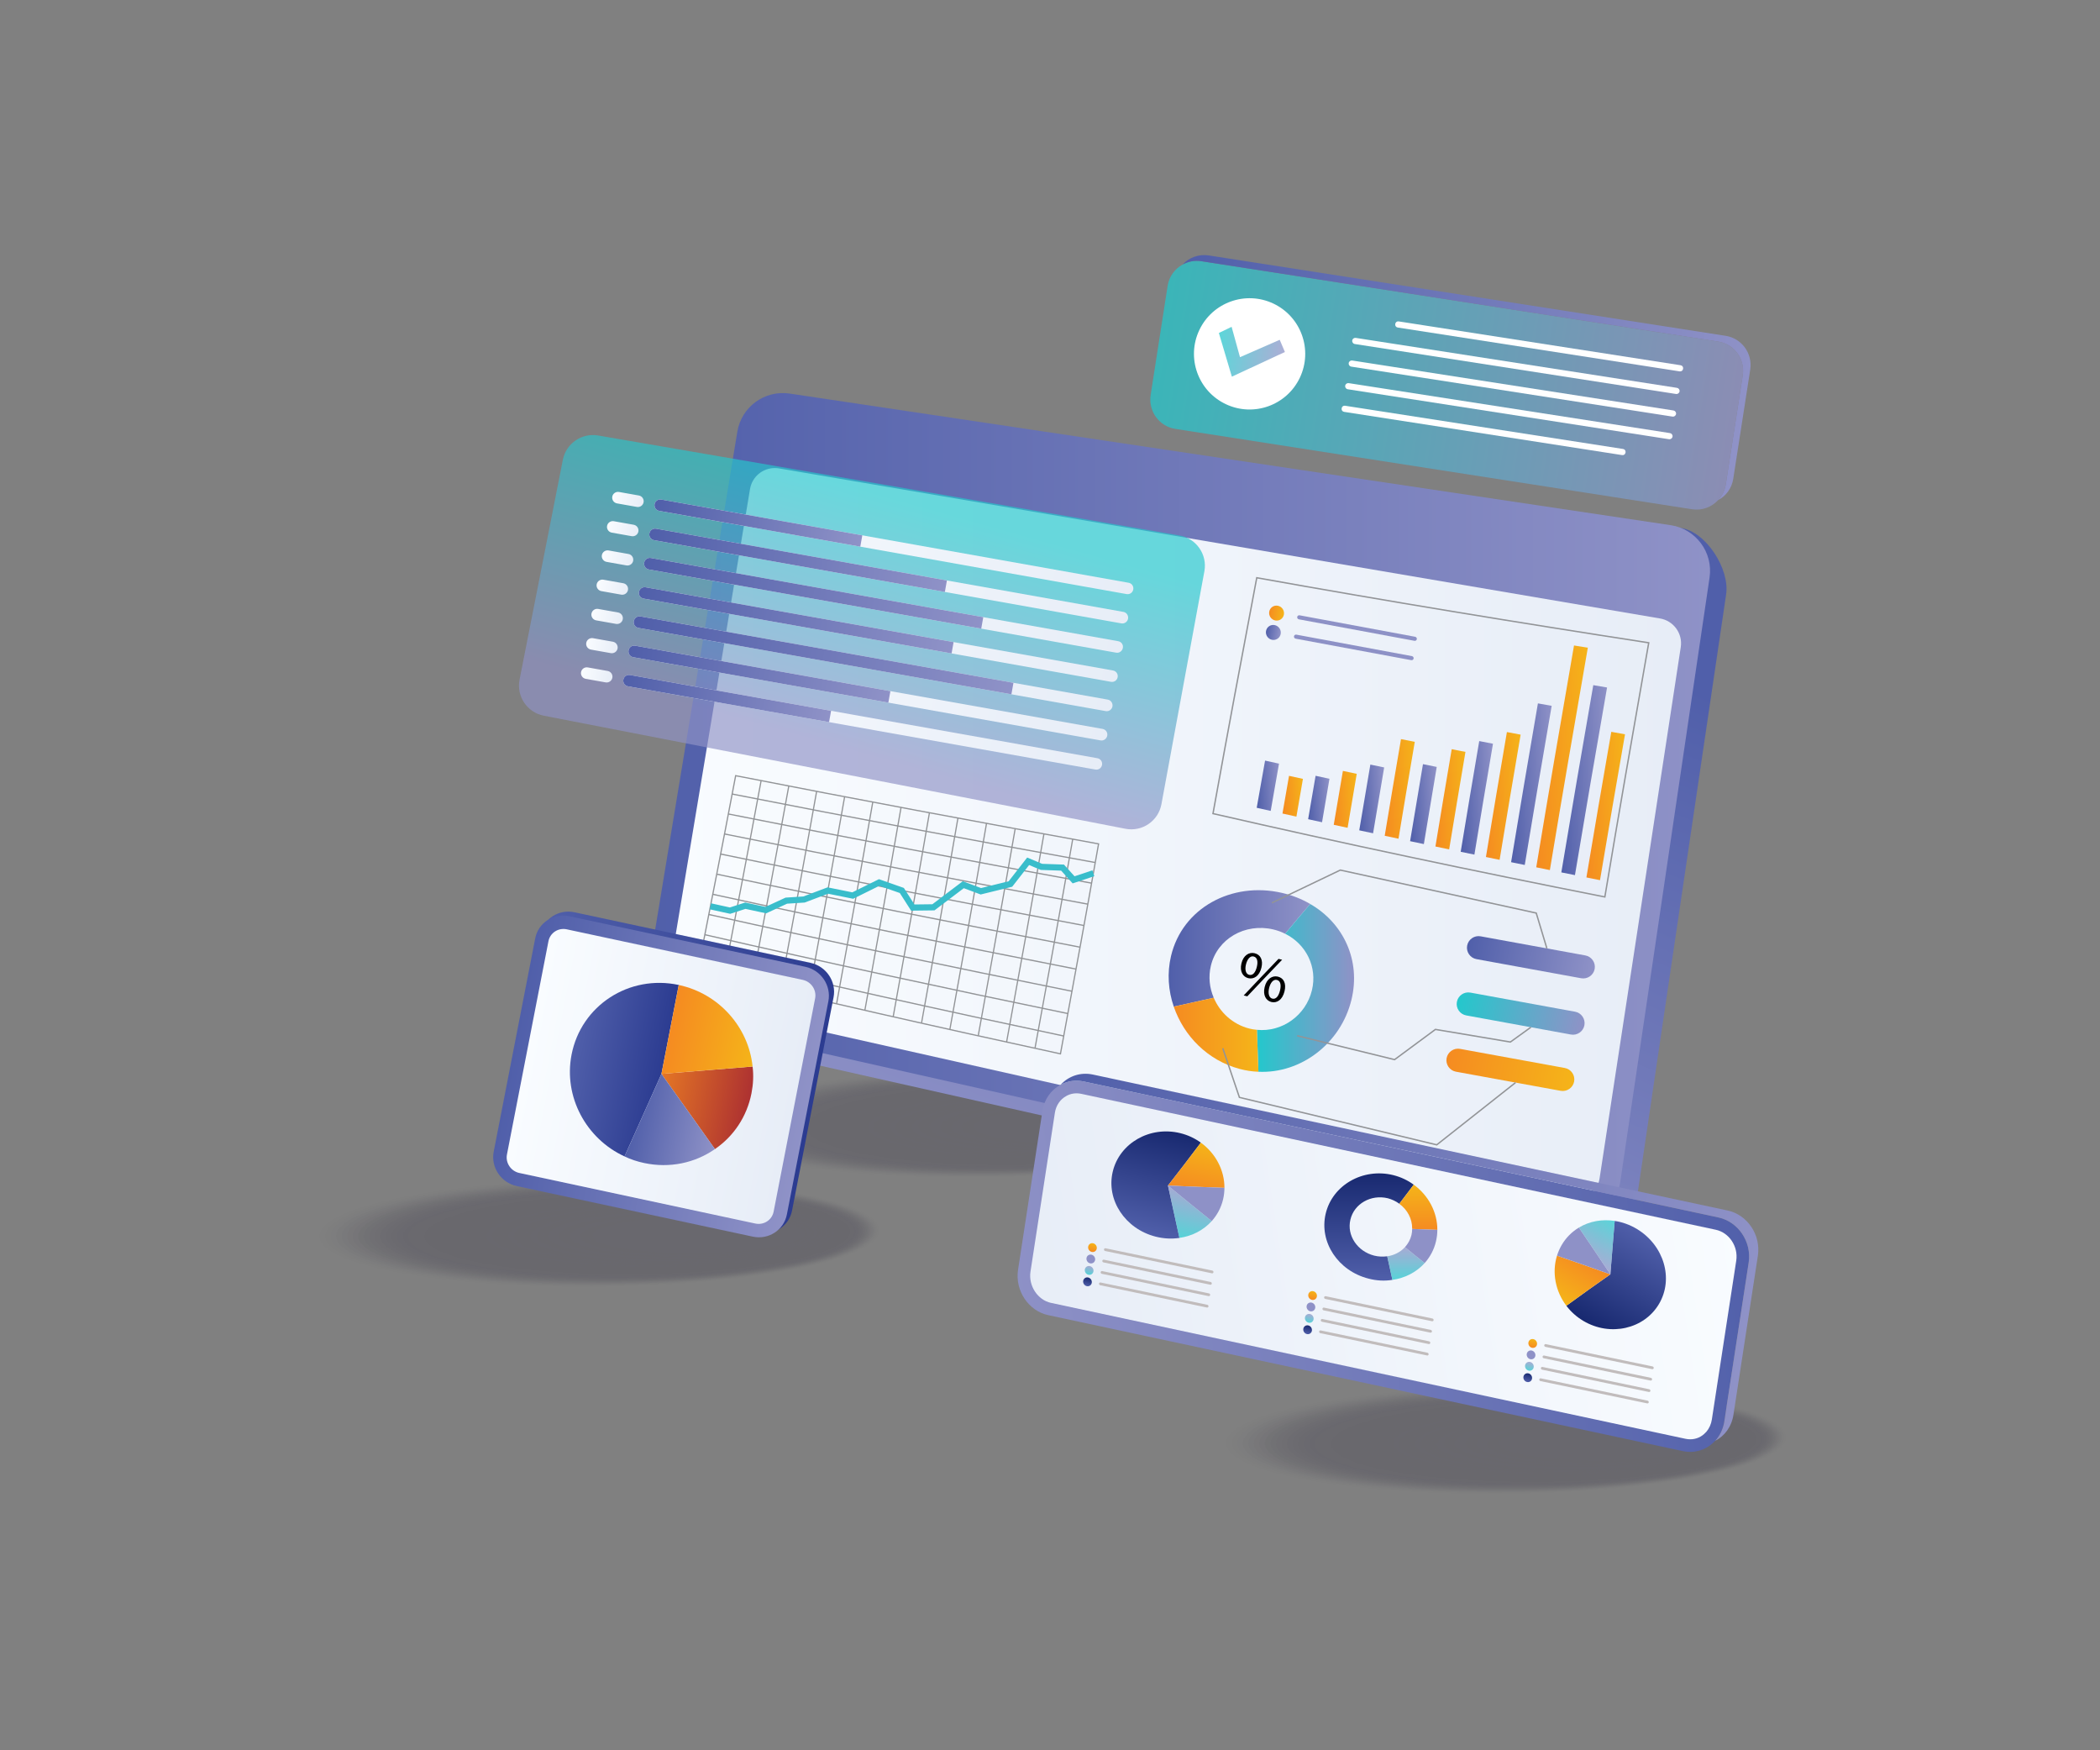 <svg xmlns="http://www.w3.org/2000/svg" xmlns:xlink="http://www.w3.org/1999/xlink" id="Layer_4" x="0px" y="0px" viewBox="0 0 3000 2500" style="enable-background:new 0 0 3000 2500;" xml:space="preserve"><rect x="0" y="0" width="3000" height="2500" fill="#808080" stroke="none"/><rect x="26.333" y="33.9" style="fill:none;" width="2947.334" height="2432.2"></rect><g>	<g style="opacity:0.2;">					<ellipse transform="matrix(1 -0.011 0.011 1 -21.494 22.667)" style="opacity:0;fill:#0F0A26;" cx="2147.551" cy="2057.969" rx="404.971" ry="77.572"></ellipse>					<ellipse transform="matrix(1 -0.011 0.011 1 -21.545 22.751)" style="opacity:0.02;fill:#0F0A26;" cx="2150.458" cy="2058.005" rx="399.915" ry="76.555"></ellipse>					<ellipse transform="matrix(1 -0.011 0.011 1 -21.597 22.837)" style="opacity:0.039;fill:#0F0A26;" cx="2153.365" cy="2058.041" rx="394.86" ry="75.538"></ellipse>					<ellipse transform="matrix(1 -0.011 0.011 1 -21.65 22.925)" style="opacity:0.059;fill:#0F0A26;" cx="2156.271" cy="2058.077" rx="389.804" ry="74.521"></ellipse>					<ellipse transform="matrix(1 -0.011 0.011 1 -21.705 23.014)" style="opacity:0.078;fill:#0F0A26;" cx="2159.178" cy="2058.113" rx="384.749" ry="73.504"></ellipse>					<ellipse transform="matrix(1 -0.011 0.011 1 -21.761 23.105)" style="opacity:0.098;fill:#0F0A26;" cx="2162.085" cy="2058.149" rx="379.693" ry="72.487"></ellipse>					<ellipse transform="matrix(1 -0.011 0.011 1 -21.819 23.198)" style="opacity:0.118;fill:#0F0A26;" cx="2164.992" cy="2058.186" rx="374.638" ry="71.471"></ellipse>					<ellipse transform="matrix(1 -0.011 0.011 1 -21.878 23.292)" style="opacity:0.137;fill:#0F0A26;" cx="2167.899" cy="2058.222" rx="369.582" ry="70.454"></ellipse>					<ellipse transform="matrix(1 -0.011 0.011 1 -21.939 23.388)" style="opacity:0.157;fill:#0F0A26;" cx="2170.806" cy="2058.258" rx="364.527" ry="69.437"></ellipse>					<ellipse transform="matrix(1 -0.011 0.011 1 -22.002 23.487)" style="opacity:0.176;fill:#0F0A26;" cx="2173.713" cy="2058.294" rx="359.471" ry="68.42"></ellipse>					<ellipse transform="matrix(1 -0.011 0.011 1 -22.066 23.588)" style="opacity:0.196;fill:#0F0A26;" cx="2176.619" cy="2058.33" rx="354.416" ry="67.403"></ellipse>					<ellipse transform="matrix(1 -0.011 0.011 1 -22.132 23.69)" style="opacity:0.216;fill:#0F0A26;" cx="2179.526" cy="2058.366" rx="349.36" ry="66.386"></ellipse>					<ellipse transform="matrix(1 -0.011 0.011 1 -22.2 23.795)" style="opacity:0.235;fill:#0F0A26;" cx="2182.433" cy="2058.402" rx="344.305" ry="65.369"></ellipse>					<ellipse transform="matrix(1 -0.011 0.011 1 -22.27 23.902)" style="opacity:0.255;fill:#0F0A26;" cx="2185.34" cy="2058.438" rx="339.249" ry="64.352"></ellipse>					<ellipse transform="matrix(1 -0.011 0.011 1 -22.342 24.012)" style="opacity:0.275;fill:#0F0A26;" cx="2188.247" cy="2058.474" rx="334.194" ry="63.335"></ellipse>					<ellipse transform="matrix(1 -0.011 0.011 1 -22.417 24.125)" style="opacity:0.294;fill:#0F0A26;" cx="2191.154" cy="2058.51" rx="329.138" ry="62.318"></ellipse>					<ellipse transform="matrix(1 -0.011 0.011 1 -22.494 24.24)" style="opacity:0.314;fill:#0F0A26;" cx="2194.061" cy="2058.547" rx="324.083" ry="61.301"></ellipse>					<ellipse transform="matrix(1 -0.011 0.011 1 -22.573 24.358)" style="opacity:0.333;fill:#0F0A26;" cx="2196.967" cy="2058.583" rx="319.027" ry="60.284"></ellipse>					<ellipse transform="matrix(1 -0.011 0.011 1 -22.654 24.479)" style="opacity:0.353;fill:#0F0A26;" cx="2199.874" cy="2058.619" rx="313.972" ry="59.267"></ellipse>					<ellipse transform="matrix(1 -0.011 0.011 1 -22.738 24.603)" style="opacity:0.372;fill:#0F0A26;" cx="2202.781" cy="2058.655" rx="308.916" ry="58.25"></ellipse>					<ellipse transform="matrix(1 -0.011 0.011 1 -22.826 24.731)" style="opacity:0.392;fill:#0F0A26;" cx="2205.688" cy="2058.691" rx="303.861" ry="57.234"></ellipse>					<ellipse transform="matrix(1 -0.011 0.011 1 -22.916 24.862)" style="opacity:0.412;fill:#0F0A26;" cx="2208.595" cy="2058.727" rx="298.805" ry="56.217"></ellipse>					<ellipse transform="matrix(1 -0.011 0.011 1 -23.009 24.996)" style="opacity:0.431;fill:#0F0A26;" cx="2211.501" cy="2058.763" rx="293.75" ry="55.2"></ellipse>					<ellipse transform="matrix(1 -0.011 0.011 1 -23.105 25.134)" style="opacity:0.451;fill:#0F0A26;" cx="2214.408" cy="2058.799" rx="288.694" ry="54.183"></ellipse>					<ellipse transform="matrix(1 -0.011 0.011 1 -23.205 25.277)" style="opacity:0.471;fill:#0F0A26;" cx="2217.315" cy="2058.835" rx="283.639" ry="53.166"></ellipse>					<ellipse transform="matrix(1 -0.011 0.011 1 -23.308 25.424)" style="opacity:0.49;fill:#0F0A26;" cx="2220.222" cy="2058.872" rx="278.583" ry="52.149"></ellipse>					<ellipse transform="matrix(1 -0.011 0.011 1 -23.415 25.575)" style="opacity:0.51;fill:#0F0A26;" cx="2223.129" cy="2058.908" rx="273.528" ry="51.132"></ellipse>					<ellipse transform="matrix(1 -0.011 0.011 1 -23.526 25.73)" style="opacity:0.529;fill:#0F0A26;" cx="2226.036" cy="2058.944" rx="268.472" ry="50.115"></ellipse>					<ellipse transform="matrix(1 -0.012 0.012 1 -23.641 25.891)" style="opacity:0.549;fill:#0F0A26;" cx="2228.943" cy="2058.98" rx="263.417" ry="49.098"></ellipse>					<ellipse transform="matrix(1 -0.012 0.012 1 -23.761 26.058)" style="opacity:0.569;fill:#0F0A26;" cx="2231.849" cy="2059.016" rx="258.361" ry="48.081"></ellipse>					<ellipse transform="matrix(1 -0.012 0.012 1 -23.885 26.229)" style="opacity:0.588;fill:#0F0A26;" cx="2234.756" cy="2059.052" rx="253.306" ry="47.064"></ellipse>					<ellipse transform="matrix(1 -0.012 0.012 1 -24.015 26.407)" style="opacity:0.608;fill:#0F0A26;" cx="2237.663" cy="2059.088" rx="248.25" ry="46.047"></ellipse>					<ellipse transform="matrix(1 -0.012 0.012 1 -24.149 26.59)" style="opacity:0.627;fill:#0F0A26;" cx="2240.57" cy="2059.125" rx="243.195" ry="45.03"></ellipse>					<ellipse transform="matrix(1 -0.012 0.012 1 -24.289 26.781)" style="opacity:0.647;fill:#0F0A26;" cx="2243.477" cy="2059.161" rx="238.139" ry="44.013"></ellipse>					<ellipse transform="matrix(1 -0.012 0.012 1 -24.436 26.979)" style="opacity:0.667;fill:#0F0A26;" cx="2246.384" cy="2059.197" rx="233.084" ry="42.996"></ellipse>					<ellipse transform="matrix(1 -0.012 0.012 1 -24.589 27.185)" style="opacity:0.686;fill:#0F0A26;" cx="2249.291" cy="2059.233" rx="228.028" ry="41.979"></ellipse>					<ellipse transform="matrix(1 -0.012 0.012 1 -24.748 27.398)" style="opacity:0.706;fill:#0F0A26;" cx="2252.198" cy="2059.269" rx="222.973" ry="40.963"></ellipse>					<ellipse transform="matrix(1 -0.012 0.012 1 -24.915 27.62)" style="opacity:0.726;fill:#0F0A26;" cx="2255.104" cy="2059.305" rx="217.917" ry="39.946"></ellipse>					<ellipse transform="matrix(1 -0.012 0.012 1 -25.09 27.851)" style="opacity:0.745;fill:#0F0A26;" cx="2258.011" cy="2059.341" rx="212.862" ry="38.929"></ellipse>					<ellipse transform="matrix(1 -0.012 0.012 1 -25.274 28.094)" style="opacity:0.765;fill:#0F0A26;" cx="2260.918" cy="2059.377" rx="207.806" ry="37.912"></ellipse>					<ellipse transform="matrix(1 -0.013 0.013 1 -25.466 28.346)" style="opacity:0.784;fill:#0F0A26;" cx="2263.825" cy="2059.413" rx="202.751" ry="36.895"></ellipse>					<ellipse transform="matrix(1 -0.013 0.013 1 -25.667 28.61)" style="opacity:0.804;fill:#0F0A26;" cx="2266.732" cy="2059.449" rx="197.695" ry="35.878"></ellipse>					<ellipse transform="matrix(1 -0.013 0.013 1 -25.88 28.886)" style="opacity:0.824;fill:#0F0A26;" cx="2269.638" cy="2059.486" rx="192.64" ry="34.861"></ellipse>					<ellipse transform="matrix(1 -0.013 0.013 1 -26.103 29.175)" style="opacity:0.843;fill:#0F0A26;" cx="2272.545" cy="2059.522" rx="187.584" ry="33.844"></ellipse>					<ellipse transform="matrix(1 -0.013 0.013 1 -26.339 29.48)" style="opacity:0.863;fill:#0F0A26;" cx="2275.452" cy="2059.558" rx="182.529" ry="32.827"></ellipse>					<ellipse transform="matrix(1 -0.013 0.013 1 -26.588 29.8)" style="opacity:0.882;fill:#0F0A26;" cx="2278.359" cy="2059.594" rx="177.473" ry="31.81"></ellipse>					<ellipse transform="matrix(1 -0.013 0.013 1 -26.852 30.137)" style="opacity:0.902;fill:#0F0A26;" cx="2281.266" cy="2059.63" rx="172.418" ry="30.793"></ellipse>					<ellipse transform="matrix(1 -0.013 0.013 1 -27.13 30.492)" style="opacity:0.922;fill:#0F0A26;" cx="2284.173" cy="2059.666" rx="167.362" ry="29.776"></ellipse>					<ellipse transform="matrix(1 -0.013 0.013 1 -27.427 30.868)" style="opacity:0.941;fill:#0F0A26;" cx="2287.08" cy="2059.702" rx="162.307" ry="28.759"></ellipse>					<ellipse transform="matrix(1 -0.014 0.014 1 -27.742 31.268)" style="opacity:0.961;fill:#0F0A26;" cx="2289.986" cy="2059.739" rx="157.252" ry="27.742"></ellipse>					<ellipse transform="matrix(1 -0.014 0.014 1 -28.077 31.69)" style="opacity:0.98;fill:#0F0A26;" cx="2292.893" cy="2059.775" rx="152.196" ry="26.725"></ellipse>					<ellipse transform="matrix(1 -0.014 0.014 1 -28.436 32.141)" style="fill:#0F0A26;" cx="2295.8" cy="2059.811" rx="147.141" ry="25.708"></ellipse>	</g>	<g style="opacity:0.2;">					<ellipse transform="matrix(1 -0.011 0.011 1 -16.785 14.765)" style="opacity:0;fill:#0F0A26;" cx="1397.474" cy="1605.649" rx="404.971" ry="77.572"></ellipse>					<ellipse transform="matrix(1 -0.011 0.011 1 -16.825 14.83)" style="opacity:0.02;fill:#0F0A26;" cx="1400.381" cy="1605.685" rx="399.915" ry="76.555"></ellipse>					<ellipse transform="matrix(1 -0.011 0.011 1 -16.866 14.897)" style="opacity:0.039;fill:#0F0A26;" cx="1403.288" cy="1605.721" rx="394.86" ry="75.538"></ellipse>					<ellipse transform="matrix(1 -0.011 0.011 1 -16.907 14.965)" style="opacity:0.059;fill:#0F0A26;" cx="1406.195" cy="1605.757" rx="389.804" ry="74.521"></ellipse>					<ellipse transform="matrix(1 -0.011 0.011 1 -16.95 15.034)" style="opacity:0.078;fill:#0F0A26;" cx="1409.102" cy="1605.793" rx="384.749" ry="73.504"></ellipse>					<ellipse transform="matrix(1 -0.011 0.011 1 -16.994 15.104)" style="opacity:0.098;fill:#0F0A26;" cx="1412.009" cy="1605.829" rx="379.693" ry="72.487"></ellipse>					<ellipse transform="matrix(1 -0.011 0.011 1 -17.039 15.175)" style="opacity:0.118;fill:#0F0A26;" cx="1414.915" cy="1605.865" rx="374.638" ry="71.471"></ellipse>					<ellipse transform="matrix(1 -0.011 0.011 1 -17.086 15.248)" style="opacity:0.137;fill:#0F0A26;" cx="1417.822" cy="1605.901" rx="369.582" ry="70.454"></ellipse>					<ellipse transform="matrix(1 -0.011 0.011 1 -17.133 15.322)" style="opacity:0.157;fill:#0F0A26;" cx="1420.729" cy="1605.938" rx="364.527" ry="69.437"></ellipse>					<ellipse transform="matrix(1 -0.011 0.011 1 -17.182 15.397)" style="opacity:0.176;fill:#0F0A26;" cx="1423.636" cy="1605.974" rx="359.471" ry="68.42"></ellipse>					<ellipse transform="matrix(1 -0.011 0.011 1 -17.233 15.474)" style="opacity:0.196;fill:#0F0A26;" cx="1426.543" cy="1606.01" rx="354.416" ry="67.403"></ellipse>					<ellipse transform="matrix(1 -0.011 0.011 1 -17.285 15.552)" style="opacity:0.216;fill:#0F0A26;" cx="1429.45" cy="1606.046" rx="349.36" ry="66.386"></ellipse>					<ellipse transform="matrix(1 -0.011 0.011 1 -17.338 15.632)" style="opacity:0.235;fill:#0F0A26;" cx="1432.356" cy="1606.082" rx="344.305" ry="65.369"></ellipse>					<ellipse transform="matrix(1 -0.011 0.011 1 -17.393 15.713)" style="opacity:0.255;fill:#0F0A26;" cx="1435.263" cy="1606.118" rx="339.249" ry="64.352"></ellipse>					<ellipse transform="matrix(1 -0.011 0.011 1 -17.449 15.796)" style="opacity:0.275;fill:#0F0A26;" cx="1438.17" cy="1606.154" rx="334.194" ry="63.335"></ellipse>					<ellipse transform="matrix(1 -0.011 0.011 1 -17.508 15.882)" style="opacity:0.294;fill:#0F0A26;" cx="1441.077" cy="1606.19" rx="329.138" ry="62.318"></ellipse>					<ellipse transform="matrix(1 -0.011 0.011 1 -17.567 15.968)" style="opacity:0.314;fill:#0F0A26;" cx="1443.984" cy="1606.227" rx="324.083" ry="61.301"></ellipse>					<ellipse transform="matrix(1 -0.011 0.011 1 -17.629 16.057)" style="opacity:0.333;fill:#0F0A26;" cx="1446.891" cy="1606.263" rx="319.027" ry="60.284"></ellipse>					<ellipse transform="matrix(1 -0.011 0.011 1 -17.693 16.148)" style="opacity:0.353;fill:#0F0A26;" cx="1449.797" cy="1606.299" rx="313.972" ry="59.267"></ellipse>					<ellipse transform="matrix(1 -0.011 0.011 1 -17.759 16.241)" style="opacity:0.372;fill:#0F0A26;" cx="1452.704" cy="1606.335" rx="308.916" ry="58.25"></ellipse>					<ellipse transform="matrix(1 -0.011 0.011 1 -17.827 16.336)" style="opacity:0.392;fill:#0F0A26;" cx="1455.611" cy="1606.371" rx="303.861" ry="57.234"></ellipse>					<ellipse transform="matrix(1 -0.011 0.011 1 -17.898 16.434)" style="opacity:0.412;fill:#0F0A26;" cx="1458.518" cy="1606.407" rx="298.805" ry="56.217"></ellipse>					<ellipse transform="matrix(1 -0.011 0.011 1 -17.97 16.534)" style="opacity:0.431;fill:#0F0A26;" cx="1461.425" cy="1606.443" rx="293.75" ry="55.2"></ellipse>					<ellipse transform="matrix(1 -0.011 0.011 1 -18.046 16.636)" style="opacity:0.451;fill:#0F0A26;" cx="1464.332" cy="1606.479" rx="288.694" ry="54.183"></ellipse>					<ellipse transform="matrix(1 -0.011 0.011 1 -18.124 16.742)" style="opacity:0.471;fill:#0F0A26;" cx="1467.239" cy="1606.516" rx="283.639" ry="53.166"></ellipse>					<ellipse transform="matrix(1 -0.011 0.011 1 -18.204 16.85)" style="opacity:0.49;fill:#0F0A26;" cx="1470.145" cy="1606.552" rx="278.583" ry="52.149"></ellipse>					<ellipse transform="matrix(1 -0.011 0.011 1 -18.288 16.962)" style="opacity:0.51;fill:#0F0A26;" cx="1473.052" cy="1606.588" rx="273.528" ry="51.132"></ellipse>					<ellipse transform="matrix(1 -0.011 0.011 1 -18.375 17.076)" style="opacity:0.529;fill:#0F0A26;" cx="1475.959" cy="1606.624" rx="268.472" ry="50.115"></ellipse>					<ellipse transform="matrix(1 -0.012 0.012 1 -18.465 17.194)" style="opacity:0.549;fill:#0F0A26;" cx="1478.866" cy="1606.66" rx="263.417" ry="49.098"></ellipse>					<ellipse transform="matrix(1 -0.012 0.012 1 -18.559 17.317)" style="opacity:0.569;fill:#0F0A26;" cx="1481.773" cy="1606.696" rx="258.361" ry="48.081"></ellipse>					<ellipse transform="matrix(1 -0.012 0.012 1 -18.656 17.442)" style="opacity:0.588;fill:#0F0A26;" cx="1484.68" cy="1606.732" rx="253.306" ry="47.064"></ellipse>					<ellipse transform="matrix(1 -0.012 0.012 1 -18.757 17.571)" style="opacity:0.608;fill:#0F0A26;" cx="1487.587" cy="1606.768" rx="248.25" ry="46.047"></ellipse>					<ellipse transform="matrix(1 -0.012 0.012 1 -18.863 17.705)" style="opacity:0.627;fill:#0F0A26;" cx="1490.493" cy="1606.804" rx="243.195" ry="45.03"></ellipse>					<ellipse transform="matrix(1 -0.012 0.012 1 -18.972 17.844)" style="opacity:0.647;fill:#0F0A26;" cx="1493.4" cy="1606.841" rx="238.139" ry="44.013"></ellipse>					<ellipse transform="matrix(1 -0.012 0.012 1 -19.087 17.988)" style="opacity:0.667;fill:#0F0A26;" cx="1496.307" cy="1606.877" rx="233.084" ry="42.996"></ellipse>					<ellipse transform="matrix(1 -0.012 0.012 1 -19.206 18.136)" style="opacity:0.686;fill:#0F0A26;" cx="1499.214" cy="1606.913" rx="228.028" ry="41.979"></ellipse>					<ellipse transform="matrix(1 -0.012 0.012 1 -19.331 18.291)" style="opacity:0.706;fill:#0F0A26;" cx="1502.121" cy="1606.949" rx="222.973" ry="40.963"></ellipse>					<ellipse transform="matrix(1 -0.012 0.012 1 -19.461 18.45)" style="opacity:0.726;fill:#0F0A26;" cx="1505.028" cy="1606.985" rx="217.917" ry="39.946"></ellipse>					<ellipse transform="matrix(1 -0.012 0.012 1 -19.598 18.617)" style="opacity:0.745;fill:#0F0A26;" cx="1507.934" cy="1607.021" rx="212.862" ry="38.929"></ellipse>					<ellipse transform="matrix(1 -0.012 0.012 1 -19.742 18.791)" style="opacity:0.765;fill:#0F0A26;" cx="1510.841" cy="1607.057" rx="207.806" ry="37.912"></ellipse>					<ellipse transform="matrix(1 -0.013 0.013 1 -19.892 18.972)" style="opacity:0.784;fill:#0F0A26;" cx="1513.748" cy="1607.093" rx="202.751" ry="36.895"></ellipse>					<ellipse transform="matrix(1 -0.013 0.013 1 -20.05 19.16)" style="opacity:0.804;fill:#0F0A26;" cx="1516.655" cy="1607.13" rx="197.695" ry="35.878"></ellipse>					<ellipse transform="matrix(1 -0.013 0.013 1 -20.216 19.358)" style="opacity:0.824;fill:#0F0A26;" cx="1519.562" cy="1607.166" rx="192.64" ry="34.861"></ellipse>					<ellipse transform="matrix(1 -0.013 0.013 1 -20.391 19.564)" style="opacity:0.843;fill:#0F0A26;" cx="1522.469" cy="1607.202" rx="187.584" ry="33.844"></ellipse>					<ellipse transform="matrix(1 -0.013 0.013 1 -20.575 19.781)" style="opacity:0.863;fill:#0F0A26;" cx="1525.375" cy="1607.238" rx="182.529" ry="32.827"></ellipse>					<ellipse transform="matrix(1 -0.013 0.013 1 -20.77 20.008)" style="opacity:0.882;fill:#0F0A26;" cx="1528.282" cy="1607.274" rx="177.473" ry="31.81"></ellipse>					<ellipse transform="matrix(1 -0.013 0.013 1 -20.976 20.247)" style="opacity:0.902;fill:#0F0A26;" cx="1531.189" cy="1607.31" rx="172.418" ry="30.793"></ellipse>					<ellipse transform="matrix(1 -0.013 0.013 1 -21.194 20.499)" style="opacity:0.922;fill:#0F0A26;" cx="1534.096" cy="1607.346" rx="167.362" ry="29.776"></ellipse>					<ellipse transform="matrix(1 -0.013 0.013 1 -21.426 20.765)" style="opacity:0.941;fill:#0F0A26;" cx="1537.003" cy="1607.382" rx="162.307" ry="28.759"></ellipse>					<ellipse transform="matrix(1 -0.014 0.014 1 -21.673 21.047)" style="opacity:0.961;fill:#0F0A26;" cx="1539.91" cy="1607.418" rx="157.252" ry="27.742"></ellipse>					<ellipse transform="matrix(1 -0.014 0.014 1 -21.935 21.344)" style="opacity:0.98;fill:#0F0A26;" cx="1542.817" cy="1607.455" rx="152.196" ry="26.725"></ellipse>					<ellipse transform="matrix(1 -0.014 0.014 1 -22.215 21.661)" style="fill:#0F0A26;" cx="1545.723" cy="1607.491" rx="147.141" ry="25.708"></ellipse>	</g>	<g style="opacity:0.2;">					<ellipse transform="matrix(1 -0.011 0.011 1 -18.454 9.05)" style="opacity:0;fill:#0F0A26;" cx="852.449" cy="1761.649" rx="404.971" ry="77.572"></ellipse>					<ellipse transform="matrix(1 -0.011 0.011 1 -18.497 9.102)" style="opacity:0.02;fill:#0F0A26;" cx="855.356" cy="1761.685" rx="399.915" ry="76.555"></ellipse>					<ellipse transform="matrix(1 -0.011 0.011 1 -18.542 9.155)" style="opacity:0.039;fill:#0F0A26;" cx="858.263" cy="1761.721" rx="394.86" ry="75.538"></ellipse>					<ellipse transform="matrix(1 -0.011 0.011 1 -18.588 9.208)" style="opacity:0.059;fill:#0F0A26;" cx="861.169" cy="1761.757" rx="389.804" ry="74.521"></ellipse>					<ellipse transform="matrix(1 -0.011 0.011 1 -18.635 9.263)" style="opacity:0.078;fill:#0F0A26;" cx="864.076" cy="1761.793" rx="384.749" ry="73.504"></ellipse>					<ellipse transform="matrix(1 -0.011 0.011 1 -18.684 9.318)" style="opacity:0.098;fill:#0F0A26;" cx="866.983" cy="1761.83" rx="379.693" ry="72.487"></ellipse>					<ellipse transform="matrix(1 -0.011 0.011 1 -18.733 9.374)" style="opacity:0.118;fill:#0F0A26;" cx="869.89" cy="1761.866" rx="374.638" ry="71.471"></ellipse>					<ellipse transform="matrix(1 -0.011 0.011 1 -18.785 9.431)" style="opacity:0.137;fill:#0F0A26;" cx="872.797" cy="1761.902" rx="369.582" ry="70.454"></ellipse>					<ellipse transform="matrix(1 -0.011 0.011 1 -18.837 9.489)" style="opacity:0.157;fill:#0F0A26;" cx="875.704" cy="1761.938" rx="364.527" ry="69.437"></ellipse>					<ellipse transform="matrix(1 -0.011 0.011 1 -18.891 9.547)" style="opacity:0.176;fill:#0F0A26;" cx="878.61" cy="1761.974" rx="359.471" ry="68.42"></ellipse>					<ellipse transform="matrix(1 -0.011 0.011 1 -18.946 9.607)" style="opacity:0.196;fill:#0F0A26;" cx="881.517" cy="1762.01" rx="354.416" ry="67.403"></ellipse>					<ellipse transform="matrix(1 -0.011 0.011 1 -19.004 9.668)" style="opacity:0.216;fill:#0F0A26;" cx="884.424" cy="1762.046" rx="349.36" ry="66.386"></ellipse>					<ellipse transform="matrix(1 -0.011 0.011 1 -19.062 9.729)" style="opacity:0.235;fill:#0F0A26;" cx="887.331" cy="1762.082" rx="344.305" ry="65.369"></ellipse>					<ellipse transform="matrix(1 -0.011 0.011 1 -19.123 9.792)" style="opacity:0.255;fill:#0F0A26;" cx="890.238" cy="1762.119" rx="339.249" ry="64.352"></ellipse>					<ellipse transform="matrix(1 -0.011 0.011 1 -19.185 9.856)" style="opacity:0.275;fill:#0F0A26;" cx="893.145" cy="1762.155" rx="334.194" ry="63.335"></ellipse>					<ellipse transform="matrix(1 -0.011 0.011 1 -19.249 9.921)" style="opacity:0.294;fill:#0F0A26;" cx="896.052" cy="1762.191" rx="329.138" ry="62.318"></ellipse>					<ellipse transform="matrix(1 -0.011 0.011 1 -19.315 9.987)" style="opacity:0.314;fill:#0F0A26;" cx="898.958" cy="1762.227" rx="324.083" ry="61.301"></ellipse>					<ellipse transform="matrix(1 -0.011 0.011 1 -19.383 10.055)" style="opacity:0.333;fill:#0F0A26;" cx="901.865" cy="1762.263" rx="319.027" ry="60.284"></ellipse>					<ellipse transform="matrix(1 -0.011 0.011 1 -19.454 10.124)" style="opacity:0.353;fill:#0F0A26;" cx="904.772" cy="1762.299" rx="313.972" ry="59.267"></ellipse>					<ellipse transform="matrix(1 -0.011 0.011 1 -19.526 10.195)" style="opacity:0.372;fill:#0F0A26;" cx="907.679" cy="1762.335" rx="308.916" ry="58.25"></ellipse>					<ellipse transform="matrix(1 -0.011 0.011 1 -19.601 10.267)" style="opacity:0.392;fill:#0F0A26;" cx="910.586" cy="1762.371" rx="303.861" ry="57.234"></ellipse>					<ellipse transform="matrix(1 -0.011 0.011 1 -19.679 10.34)" style="opacity:0.412;fill:#0F0A26;" cx="913.493" cy="1762.407" rx="298.805" ry="56.217"></ellipse>					<ellipse transform="matrix(1 -0.011 0.011 1 -19.759 10.415)" style="opacity:0.431;fill:#0F0A26;" cx="916.399" cy="1762.444" rx="293.75" ry="55.2"></ellipse>					<ellipse transform="matrix(1 -0.011 0.011 1 -19.842 10.492)" style="opacity:0.451;fill:#0F0A26;" cx="919.306" cy="1762.48" rx="288.694" ry="54.183"></ellipse>					<ellipse transform="matrix(1 -0.011 0.011 1 -19.928 10.571)" style="opacity:0.471;fill:#0F0A26;" cx="922.213" cy="1762.516" rx="283.639" ry="53.166"></ellipse>					<ellipse transform="matrix(1 -0.011 0.011 1 -20.017 10.652)" style="opacity:0.49;fill:#0F0A26;" cx="925.12" cy="1762.552" rx="278.583" ry="52.149"></ellipse>					<ellipse transform="matrix(1 -0.011 0.011 1 -20.109 10.735)" style="opacity:0.51;fill:#0F0A26;" cx="928.027" cy="1762.588" rx="273.528" ry="51.132"></ellipse>					<ellipse transform="matrix(1 -0.011 0.011 1 -20.205 10.82)" style="opacity:0.529;fill:#0F0A26;" cx="930.934" cy="1762.624" rx="268.472" ry="50.115"></ellipse>					<ellipse transform="matrix(1 -0.012 0.012 1 -20.304 10.908)" style="opacity:0.549;fill:#0F0A26;" cx="933.841" cy="1762.66" rx="263.417" ry="49.098"></ellipse>					<ellipse transform="matrix(1 -0.012 0.012 1 -20.407 10.997)" style="opacity:0.569;fill:#0F0A26;" cx="936.747" cy="1762.696" rx="258.361" ry="48.081"></ellipse>					<ellipse transform="matrix(1 -0.012 0.012 1 -20.514 11.09)" style="opacity:0.588;fill:#0F0A26;" cx="939.654" cy="1762.733" rx="253.306" ry="47.064"></ellipse>					<ellipse transform="matrix(1 -0.012 0.012 1 -20.626 11.185)" style="opacity:0.608;fill:#0F0A26;" cx="942.561" cy="1762.769" rx="248.25" ry="46.047"></ellipse>					<ellipse transform="matrix(1 -0.012 0.012 1 -20.742 11.283)" style="opacity:0.627;fill:#0F0A26;" cx="945.468" cy="1762.805" rx="243.195" ry="45.03"></ellipse>					<ellipse transform="matrix(1 -0.012 0.012 1 -20.863 11.384)" style="opacity:0.647;fill:#0F0A26;" cx="948.375" cy="1762.841" rx="238.139" ry="44.013"></ellipse>					<ellipse transform="matrix(1 -0.012 0.012 1 -20.989 11.488)" style="opacity:0.667;fill:#0F0A26;" cx="951.282" cy="1762.877" rx="233.084" ry="42.996"></ellipse>					<ellipse transform="matrix(1 -0.012 0.012 1 -21.121 11.596)" style="opacity:0.686;fill:#0F0A26;" cx="954.188" cy="1762.913" rx="228.028" ry="41.98"></ellipse>					<ellipse transform="matrix(1 -0.012 0.012 1 -21.259 11.708)" style="opacity:0.706;fill:#0F0A26;" cx="957.095" cy="1762.949" rx="222.973" ry="40.963"></ellipse>					<ellipse transform="matrix(1 -0.012 0.012 1 -21.402 11.824)" style="opacity:0.726;fill:#0F0A26;" cx="960.002" cy="1762.985" rx="217.917" ry="39.946"></ellipse>					<ellipse transform="matrix(1 -0.012 0.012 1 -21.553 11.944)" style="opacity:0.745;fill:#0F0A26;" cx="962.909" cy="1763.021" rx="212.862" ry="38.929"></ellipse>					<ellipse transform="matrix(1 -0.012 0.012 1 -21.71 12.068)" style="opacity:0.765;fill:#0F0A26;" cx="965.816" cy="1763.058" rx="207.806" ry="37.912"></ellipse>					<ellipse transform="matrix(1 -0.013 0.013 1 -21.876 12.198)" style="opacity:0.784;fill:#0F0A26;" cx="968.723" cy="1763.094" rx="202.751" ry="36.895"></ellipse>					<ellipse transform="matrix(1 -0.013 0.013 1 -22.051 12.333)" style="opacity:0.804;fill:#0F0A26;" cx="971.629" cy="1763.13" rx="197.695" ry="35.878"></ellipse>					<ellipse transform="matrix(1 -0.013 0.013 1 -22.234 12.473)" style="opacity:0.824;fill:#0F0A26;" cx="974.536" cy="1763.166" rx="192.64" ry="34.861"></ellipse>					<ellipse transform="matrix(1 -0.013 0.013 1 -22.426 12.62)" style="opacity:0.843;fill:#0F0A26;" cx="977.443" cy="1763.202" rx="187.584" ry="33.844"></ellipse>					<ellipse transform="matrix(1 -0.013 0.013 1 -22.63 12.774)" style="opacity:0.863;fill:#0F0A26;" cx="980.35" cy="1763.238" rx="182.529" ry="32.827"></ellipse>					<ellipse transform="matrix(1 -0.013 0.013 1 -22.844 12.934)" style="opacity:0.882;fill:#0F0A26;" cx="983.257" cy="1763.274" rx="177.473" ry="31.81"></ellipse>					<ellipse transform="matrix(1 -0.013 0.013 1 -23.072 13.103)" style="opacity:0.902;fill:#0F0A26;" cx="986.164" cy="1763.31" rx="172.418" ry="30.793"></ellipse>					<ellipse transform="matrix(1 -0.013 0.013 1 -23.312 13.28)" style="opacity:0.922;fill:#0F0A26;" cx="989.071" cy="1763.347" rx="167.362" ry="29.776"></ellipse>					<ellipse transform="matrix(1 -0.013 0.013 1 -23.568 13.467)" style="opacity:0.941;fill:#0F0A26;" cx="991.977" cy="1763.383" rx="162.307" ry="28.759"></ellipse>					<ellipse transform="matrix(1 -0.014 0.014 1 -23.839 13.664)" style="opacity:0.961;fill:#0F0A26;" cx="994.884" cy="1763.419" rx="157.252" ry="27.742"></ellipse>					<ellipse transform="matrix(1 -0.014 0.014 1 -24.129 13.872)" style="opacity:0.98;fill:#0F0A26;" cx="997.791" cy="1763.455" rx="152.196" ry="26.725"></ellipse>					<ellipse transform="matrix(1 -0.014 0.014 1 -24.439 14.093)" style="fill:#0F0A26;" cx="1000.698" cy="1763.491" rx="147.141" ry="25.708"></ellipse>	</g>	<linearGradient id="SVGID_1_" gradientUnits="userSpaceOnUse" x1="1873.731" y1="764.057" x2="1480.168" y2="1741.751">		<stop offset="0" style="stop-color:#505FAA"></stop>		<stop offset="1" style="stop-color:#8F92C7"></stop>	</linearGradient>	<path style="fill:url(#SVGID_1_);" d="M1151.795,586.132l1249.716,168.054c35.966,5.372,69.719,58.784,64.402,94.758  l-127.486,862.679c-5.604,37.918-42.254,63.077-79.652,54.677l-1257.942-282.531c-34.087-7.656-73.015-39.567-67.326-74.037  l143.515-769.141C1082.887,605.061,1116.18,580.813,1151.795,586.132z"></path>			<linearGradient id="SVGID_00000106129378356299844830000017617170444762093480_" gradientUnits="userSpaceOnUse" x1="925.674" y1="1152.68" x2="2442.95" y2="1152.68">		<stop offset="0" style="stop-color:#505FAA"></stop>		<stop offset="1" style="stop-color:#8F92C7"></stop>	</linearGradient>	<path style="fill:url(#SVGID_00000106129378356299844830000017617170444762093480_);" d="M1128.115,562.152l1258.647,187.983  c35.966,5.372,60.787,38.855,55.471,74.829l-127.485,862.679c-5.604,37.918-42.254,63.077-79.652,54.677L977.153,1459.788  c-34.087-7.656-56.28-40.578-50.591-75.048l126.78-768.131C1059.206,581.08,1092.499,556.832,1128.115,562.152z"></path>			<linearGradient id="SVGID_00000131337438652191191170000014650966817140495489_" gradientUnits="userSpaceOnUse" x1="955.639" y1="1191.253" x2="2401.511" y2="1191.253">		<stop offset="0" style="stop-color:#F9FCFF"></stop>		<stop offset="1" style="stop-color:#E7EDF7"></stop>	</linearGradient>	<path style="fill:url(#SVGID_00000131337438652191191170000014650966817140495489_);" d="M2249.635,1713.967  c-2.643,0-5.326-0.289-7.969-0.888L983.723,1430.556c-18.58-4.17-30.699-22.152-27.602-40.938l115.314-690.978  c2.87-17.445,17.754-30.1,35.385-30.1c1.775,0,3.592,0.124,5.388,0.392l1258.665,214.36c19.571,2.932,33.155,21.243,30.244,40.815  l-116.016,759.162C2282.522,1700.775,2267.265,1713.967,2249.635,1713.967z"></path>	<g>		<g>			<path style="fill:none;stroke:#929497;stroke-width:1.757;stroke-miterlimit:10;" d="M1514.923,1505.24    c-172.901-37.463-345.803-76.6-518.19-118.358c22.137-112.431,33.325-168.87,54.208-278.944    c172.685,33.825,345.56,66.121,518.448,97.408C1549.828,1316.189,1537.973,1380.111,1514.923,1505.24z"></path>			<path style="fill:none;stroke:#929497;stroke-width:1.757;stroke-miterlimit:10;" d="M1045.949,1134.16    c172.762,34.059,345.735,66.479,518.718,97.83"></path>			<path style="fill:none;stroke:#929497;stroke-width:1.757;stroke-miterlimit:10;" d="M1040.496,1162.634    c172.813,34.485,345.861,67.208,518.915,98.794"></path>			<path style="fill:none;stroke:#929497;stroke-width:1.757;stroke-miterlimit:10;" d="M1034.991,1191.201    c172.834,35.07,345.927,68.254,519.023,100.231"></path>			<path style="fill:none;stroke:#929497;stroke-width:1.757;stroke-miterlimit:10;" d="M1029.443,1219.852    c172.823,35.795,345.938,69.581,519.054,102.089"></path>			<path style="fill:none;stroke:#929497;stroke-width:1.757;stroke-miterlimit:10;" d="M1023.857,1248.575    c172.789,36.639,345.903,71.151,519.014,104.312"></path>			<path style="fill:none;stroke:#929497;stroke-width:1.757;stroke-miterlimit:10;" d="M1018.239,1277.359    c172.732,37.586,345.825,72.927,518.915,106.849"></path>			<path style="fill:none;stroke:#929497;stroke-width:1.757;stroke-miterlimit:10;" d="M1012.592,1306.195    c172.658,38.613,345.716,74.873,518.769,109.642"></path>			<path style="fill:none;stroke:#929497;stroke-width:1.757;stroke-miterlimit:10;" d="M1006.925,1335.071    c172.57,39.704,345.579,76.951,518.585,112.642"></path>			<path style="fill:none;stroke:#929497;stroke-width:1.757;stroke-miterlimit:10;" d="M1001.241,1363.977    c172.472,40.84,345.422,79.128,518.373,115.792"></path>			<path style="fill:none;stroke:#929497;stroke-width:1.719;stroke-miterlimit:10;" d="M1087.321,1115.027    c-20.454,110.265-31.522,167.314-53.389,280.799"></path>			<path style="fill:none;stroke:#929497;stroke-width:1.719;stroke-miterlimit:10;" d="M1126.852,1122.676    c-20.066,110.443-31.044,168.133-52.698,282.725"></path>			<path style="fill:none;stroke:#929497;stroke-width:1.719;stroke-miterlimit:10;" d="M1166.625,1130.321    c-19.755,110.589-30.68,168.906-52.195,284.574"></path>			<path style="fill:none;stroke:#929497;stroke-width:1.719;stroke-miterlimit:10;" d="M1206.623,1137.958    c-19.511,110.708-30.419,169.638-51.865,286.355"></path>			<path style="fill:none;stroke:#929497;stroke-width:1.719;stroke-miterlimit:10;" d="M1246.828,1145.587    c-19.333,110.8-30.256,170.33-51.7,288.07"></path>			<path style="fill:none;stroke:#929497;stroke-width:1.719;stroke-miterlimit:10;" d="M1287.219,1153.204    c-19.215,110.869-30.181,170.987-51.681,289.725"></path>			<path style="fill:none;stroke:#929497;stroke-width:1.719;stroke-miterlimit:10;" d="M1327.779,1160.812    c-19.15,110.915-30.189,171.609-51.798,291.323"></path>			<path style="fill:none;stroke:#929497;stroke-width:1.719;stroke-miterlimit:10;" d="M1368.489,1168.405    c-19.131,110.941-30.266,172.202-52.032,292.873"></path>			<path style="fill:none;stroke:#929497;stroke-width:1.719;stroke-miterlimit:10;" d="M1409.33,1175.983    c-19.157,110.948-30.408,172.767-52.374,294.376"></path>			<path style="fill:none;stroke:#929497;stroke-width:1.719;stroke-miterlimit:10;" d="M1450.282,1183.545    c-19.22,110.941-30.604,173.308-52.808,295.84"></path>			<path style="fill:none;stroke:#929497;stroke-width:1.719;stroke-miterlimit:10;" d="M1491.329,1191.088    c-19.314,110.919-30.85,173.829-53.323,297.267"></path>			<path style="fill:none;stroke:#929497;stroke-width:1.719;stroke-miterlimit:10;" d="M1532.45,1198.613    c-19.435,110.883-31.134,174.329-53.901,298.664"></path>		</g>		<path style="fill:none;stroke:#39BDCB;stroke-width:8.784;stroke-miterlimit:10;" d="M1014.878,1294.528   c11.212,2.474,16.828,3.707,28.065,6.169c8.72-2.796,13.081-4.206,21.802-7.042c8.839,1.907,13.262,2.858,22.116,4.758   c2.866,0.615,4.3,0.923,7.168,1.537c11.715-5.37,17.574-8.073,29.288-13.511c10.093-0.639,15.142-0.965,25.247-1.63   c13.616-5.099,20.428-7.667,34.054-12.829c14.215,2.883,21.333,4.321,35.586,7.192c15.083-7.44,22.628-11.179,37.721-18.664   c12.95,4.553,19.431,6.832,32.409,11.395c6.259,9.72,9.388,14.601,15.636,24.407c11.797-0.133,17.701-0.204,29.517-0.359   c17.052-12.94,25.58-19.413,42.63-32.282c10.04,3.746,15.063,5.622,25.111,9.374c16.88-4.144,25.328-6.222,42.238-10.373   c10.152-13.102,15.223-19.607,25.329-32.47c7.603,3.194,11.406,4.793,19.011,7.992c12.047,0.428,18.074,0.639,30.135,1.062   c6.318,6.951,9.475,10.44,15.775,17.448c11.284-3.769,16.93-5.648,28.219-9.385"></path>	</g>	<g>					<linearGradient id="SVGID_00000122681386128336046960000015770742635720732595_" gradientUnits="userSpaceOnUse" x1="1670.513" y1="1444.645" x2="1872.421" y2="1444.645" gradientTransform="matrix(1.001 0.116 0 1 -3.345 -291.599)">			<stop offset="0" style="stop-color:#505FAA"></stop>			<stop offset="1" style="stop-color:#8F92C7"></stop>		</linearGradient>		<path style="fill:url(#SVGID_00000122681386128336046960000015770742635720732595_);" d="M1831.163,1275.291   c-71.833-16.414-142.153,21.73-158.319,90.422c-5.729,24.338-3.873,49.262,3.961,72.085c22.821-4.995,34.25-7.534,57.123-12.66   c-6.102-14.062-7.83-30.028-4.135-45.566c9.219-38.769,48.788-61.399,88.952-52.064c6.144,1.428,11.817,3.485,17.172,6.216   c14.41-17.403,21.581-25.956,35.779-42.534C1859.499,1284.006,1845.892,1278.657,1831.163,1275.291z"></path>					<linearGradient id="SVGID_00000114790432843552739890000003318368097810805640_" gradientUnits="userSpaceOnUse" x1="1796.416" y1="1490.247" x2="1935.009" y2="1490.247" gradientTransform="matrix(1.001 0.116 0 1 -3.345 -291.599)">			<stop offset="0" style="stop-color:#23C8CC"></stop>			<stop offset="1" style="stop-color:#8F92C7"></stop>		</linearGradient>		<path style="fill:url(#SVGID_00000114790432843552739890000003318368097810805640_);" d="M1930.625,1428.096   c-15.175,62.193-71.965,105.608-132.885,102.741c-0.814-24.09-1.234-36.107-2.154-59.899   c35.804,3.667,69.833-20.416,78.585-56.444c8.138-33.508-8.56-66.139-38.253-80.77c14.41-17.403,21.581-25.956,35.779-42.534   C1918.951,1318.448,1944.452,1371.436,1930.625,1428.096z"></path>					<linearGradient id="SVGID_00000010308568594123893350000012720054448574705839_" gradientUnits="userSpaceOnUse" x1="1677.802" y1="1565.37" x2="1798.568" y2="1565.37" gradientTransform="matrix(1.001 0.116 0 1 -3.345 -291.599)">			<stop offset="0" style="stop-color:#F58B21"></stop>			<stop offset="1" style="stop-color:#F5B419"></stop>		</linearGradient>		<path style="fill:url(#SVGID_00000010308568594123893350000012720054448574705839_);" d="M1797.74,1530.837   c-9.045-0.292-17.978-1.701-26.988-4.1c-45.643-12.152-79.708-47.26-93.946-88.939c22.821-4.995,34.25-7.534,57.123-12.66   c8.749,20.835,27.016,37.936,50.756,43.984c3.56,0.907,7.196,1.513,10.901,1.817   C1796.506,1494.731,1796.926,1506.747,1797.74,1530.837z"></path>		<g>			<path d="M1802.034,1382.151c-2.955,12.299-11.071,16.88-18.794,15.005c-7.445-1.807-12.518-9.327-9.776-21.003    c2.723-11.603,10.881-16.518,18.797-14.639C1800.661,1363.507,1804.708,1371.018,1802.034,1382.151z M1779.98,1377.433    c-1.849,7.337-0.475,13.764,4.597,14.992c5.334,1.29,9.074-3.748,10.925-11.463c1.699-7.076,0.989-13.457-4.632-14.795    C1785.788,1364.957,1781.801,1370.201,1779.98,1377.433z M1776.726,1421.828c19.929-21.086,29.896-31.596,49.726-52.208    c2.066,0.489,3.1,0.734,5.166,1.224c-19.843,20.626-29.813,31.146-49.759,52.252    C1779.806,1422.589,1778.78,1422.336,1776.726,1421.828z M1835.04,1415.897c-3.03,12.52-11.162,17.18-18.775,15.303    c-7.425-1.83-12.435-9.451-9.637-21.253c2.82-11.898,10.98-16.905,18.891-15.004    C1833.877,1396.952,1837.783,1404.563,1835.04,1415.897z M1813.047,1411.128c-1.858,7.513-0.373,14.043,4.581,15.26    c5.322,1.307,9.085-3.819,10.985-11.671c1.741-7.204,1.079-13.7-4.528-15.052    C1819.032,1398.446,1814.881,1403.708,1813.047,1411.128z"></path>		</g>	</g>	<g>		<path style="fill:none;stroke:#929497;stroke-width:1.979;stroke-miterlimit:10;" d="M2292.643,1281.135   c-186.935-36.956-373.828-76.294-559.815-119.037c24-132.782,37.029-201.164,62.541-336.877   c186.293,33.455,373.132,64.08,559.963,92.897C2328.919,1068.989,2314.982,1147.527,2292.643,1281.135z"></path>					<linearGradient id="SVGID_00000010310056557814158890000013049280495518430399_" gradientUnits="userSpaceOnUse" x1="1807.822" y1="1122.309" x2="1842.913" y2="1122.309" gradientTransform="matrix(1 0 0.052 1.001 -72.044 -1.441)">			<stop offset="0" style="stop-color:#505FAA"></stop>			<stop offset="1" style="stop-color:#8F92C7"></stop>		</linearGradient>		<path style="fill:url(#SVGID_00000010310056557814158890000013049280495518430399_);" d="M1815.3,1158.255   c-7.988-1.782-11.986-2.675-19.99-4.471c4.715-26.798,7.108-40.287,11.943-67.385c7.966,1.748,11.945,2.618,19.9,4.354   C1822.352,1117.914,1819.976,1131.427,1815.3,1158.255z"></path>					<linearGradient id="SVGID_00000057860434062895723700000015726453183756717440_" gradientUnits="userSpaceOnUse" x1="1844.189" y1="1137.246" x2="1875.977" y2="1137.246" gradientTransform="matrix(1 0 0.052 1.001 -72.044 -1.441)">			<stop offset="0" style="stop-color:#F58B21"></stop>			<stop offset="1" style="stop-color:#F5B419"></stop>		</linearGradient>		<path style="fill:url(#SVGID_00000057860434062895723700000015726453183756717440_);" d="M1852.027,1166.403   c-7.965-1.758-11.948-2.64-19.927-4.411c3.703-21.411,5.581-32.183,9.37-53.829c7.953,1.737,11.924,2.603,19.867,4.328   C1857.569,1134.181,1855.705,1144.972,1852.027,1166.403z"></path>					<linearGradient id="SVGID_00000044147180985703465430000003529561778397299629_" gradientUnits="userSpaceOnUse" x1="1880.447" y1="1141.226" x2="1913.884" y2="1141.226" gradientTransform="matrix(1 0 0.052 1.001 -72.044 -1.441)">			<stop offset="0" style="stop-color:#505FAA"></stop>			<stop offset="1" style="stop-color:#8F92C7"></stop>		</linearGradient>		<path style="fill:url(#SVGID_00000044147180985703465430000003529561778397299629_);" d="M1888.64,1174.444   c-7.939-1.735-11.911-2.605-19.864-4.353c4.197-24.612,6.333-37.026,10.651-61.999c7.929,1.709,11.891,2.561,19.811,4.259   C1894.94,1137.375,1892.814,1149.808,1888.64,1174.444z"></path>					<linearGradient id="SVGID_00000003080925228955190700000006505203290884163995_" gradientUnits="userSpaceOnUse" x1="1916.597" y1="1141.706" x2="1953.202" y2="1141.706" gradientTransform="matrix(1 0 0.052 1.001 -72.044 -1.441)">			<stop offset="0" style="stop-color:#F58B21"></stop>			<stop offset="1" style="stop-color:#F5B419"></stop>		</linearGradient>		<path style="fill:url(#SVGID_00000003080925228955190700000006505203290884163995_);" d="M1925.146,1182.381   c-7.918-1.714-11.878-2.573-19.808-4.298c5.135-30.465,7.763-45.887,13.092-76.968c7.91,1.676,11.86,2.512,19.762,4.177   C1932.877,1136.442,1930.259,1151.89,1925.146,1182.381z"></path>					<linearGradient id="SVGID_00000119117905387387040910000004258496360451783585_" gradientUnits="userSpaceOnUse" x1="1952.651" y1="1141.104" x2="1992.855" y2="1141.104" gradientTransform="matrix(1 0 0.052 1.001 -72.044 -1.441)">			<stop offset="0" style="stop-color:#505FAA"></stop>			<stop offset="1" style="stop-color:#8F92C7"></stop>		</linearGradient>		<path style="fill:url(#SVGID_00000119117905387387040910000004258496360451783585_);" d="M1961.553,1190.221   c-7.897-1.693-11.848-2.542-19.754-4.245c6.186-37.036,9.373-55.875,15.858-93.905c7.89,1.643,11.833,2.461,19.718,4.092   C1970.9,1134.282,1967.717,1153.156,1961.553,1190.221z"></path>					<linearGradient id="SVGID_00000026164556248183549960000016812399912040945309_" gradientUnits="userSpaceOnUse" x1="1988.61" y1="1126.817" x2="2038.464" y2="1126.817" gradientTransform="matrix(1 0 0.052 1.001 -72.044 -1.441)">			<stop offset="0" style="stop-color:#F58B21"></stop>			<stop offset="1" style="stop-color:#F5B419"></stop>		</linearGradient>		<path style="fill:url(#SVGID_00000026164556248183549960000016812399912040945309_);" d="M1997.862,1197.966   c-7.876-1.673-11.817-2.511-19.703-4.194c8.961-54.043,13.671-81.854,23.258-138.057c7.876,1.579,11.812,2.366,19.685,3.935   C2011.514,1116.01,2006.805,1143.887,1997.862,1197.966z"></path>					<linearGradient id="SVGID_00000009555619417940899360000002176890402620937645_" gradientUnits="userSpaceOnUse" x1="2024.482" y1="1148.495" x2="2068.004" y2="1148.495" gradientTransform="matrix(1 0 0.052 1.001 -72.044 -1.441)">			<stop offset="0" style="stop-color:#505FAA"></stop>			<stop offset="1" style="stop-color:#8F92C7"></stop>		</linearGradient>		<path style="fill:url(#SVGID_00000009555619417940899360000002176890402620937645_);" d="M2034.086,1205.625   c-7.859-1.654-11.789-2.483-19.658-4.147c7.123-43.148,10.834-65.262,18.4-110.01c7.868,1.593,11.798,2.386,19.658,3.97   C2044.912,1140.295,2041.201,1162.449,2034.086,1205.625z"></path>					<linearGradient id="SVGID_00000078725067546449745560000002038743404335336621_" gradientUnits="userSpaceOnUse" x1="2060.274" y1="1141.61" x2="2110.133" y2="1141.61" gradientTransform="matrix(1 0 0.052 1.001 -72.044 -1.441)">			<stop offset="0" style="stop-color:#F58B21"></stop>			<stop offset="1" style="stop-color:#F5B419"></stop>		</linearGradient>		<path style="fill:url(#SVGID_00000078725067546449745560000002038743404335336621_);" d="M2070.227,1213.2   c-7.843-1.637-11.764-2.457-19.614-4.103c8.919-54.174,13.635-82.214,23.254-138.991c7.858,1.547,11.785,2.319,19.641,3.859   C2083.867,1130.894,2079.144,1158.994,2070.227,1213.2z"></path>					<linearGradient id="SVGID_00000031199127486499692140000006162543212696638382_" gradientUnits="userSpaceOnUse" x1="2095.993" y1="1139.562" x2="2150.059" y2="1139.562" gradientTransform="matrix(1 0 0.052 1.001 -72.044 -1.441)">			<stop offset="0" style="stop-color:#505FAA"></stop>			<stop offset="1" style="stop-color:#8F92C7"></stop>		</linearGradient>		<path style="fill:url(#SVGID_00000031199127486499692140000006162543212696638382_);" d="M2106.292,1220.696   c-7.825-1.62-11.738-2.432-19.572-4.061c10.087-61.32,15.482-93.324,26.482-158.125c7.854,1.513,11.778,2.267,19.63,3.773   C2121.797,1127.265,2116.388,1159.343,2106.292,1220.696z"></path>					<linearGradient id="SVGID_00000132052433379988019260000015657498409886496436_" gradientUnits="userSpaceOnUse" x1="2131.643" y1="1136.84" x2="2190.242" y2="1136.84" gradientTransform="matrix(1 0 0.052 1.001 -72.044 -1.441)">			<stop offset="0" style="stop-color:#F58B21"></stop>			<stop offset="1" style="stop-color:#F5B419"></stop>		</linearGradient>		<path style="fill:url(#SVGID_00000132052433379988019260000015657498409886496436_);" d="M2142.291,1228.119   c-7.813-1.605-11.719-2.408-19.536-4.022c11.332-68.828,17.472-105.099,29.965-178.462c7.853,1.478,11.778,2.215,19.628,3.685   C2159.804,1122.895,2153.641,1159.256,2142.291,1228.119z"></path>					<linearGradient id="SVGID_00000171701792349875700540000001782604355540213911_" gradientUnits="userSpaceOnUse" x1="2167.229" y1="1120.054" x2="2236.697" y2="1120.054" gradientTransform="matrix(1 0 0.052 1.001 -72.044 -1.441)">			<stop offset="0" style="stop-color:#505FAA"></stop>			<stop offset="1" style="stop-color:#8F92C7"></stop>		</linearGradient>		<path style="fill:url(#SVGID_00000171701792349875700540000001782604355540213911_);" d="M2178.225,1235.473   c-7.798-1.59-11.698-2.387-19.503-3.985c14.299-86.643,22.269-133.242,38.306-226.822c7.865,1.408,11.792,2.109,19.654,3.512   C2200.565,1102.052,2192.555,1148.789,2178.225,1235.473z"></path>					<linearGradient id="SVGID_00000168096013501765747110000009312405953782940571_" gradientUnits="userSpaceOnUse" x1="2202.761" y1="1082.398" x2="2292.611" y2="1082.398" gradientTransform="matrix(1 0 0.052 1.001 -72.044 -1.441)">			<stop offset="0" style="stop-color:#F58B21"></stop>			<stop offset="1" style="stop-color:#F5B419"></stop>		</linearGradient>		<path style="fill:url(#SVGID_00000168096013501765747110000009312405953782940571_);" d="M2214.104,1242.762   c-7.787-1.576-11.681-2.366-19.473-3.95c19.776-119.41,31.417-186.216,53.958-316.848c7.891,1.281,11.838,1.921,19.729,3.198   C2245.651,1056.23,2233.94,1123.306,2214.104,1242.762z"></path>					<linearGradient id="SVGID_00000103240674054501040840000014978238185668737926_" gradientUnits="userSpaceOnUse" x1="2238.24" y1="1114.307" x2="2317.17" y2="1114.307" gradientTransform="matrix(1 0 0.052 1.001 -72.044 -1.441)">			<stop offset="0" style="stop-color:#505FAA"></stop>			<stop offset="1" style="stop-color:#8F92C7"></stop>		</linearGradient>		<path style="fill:url(#SVGID_00000103240674054501040840000014978238185668737926_);" d="M2249.931,1249.994   c-7.775-1.565-11.665-2.348-19.447-3.92c16.811-101.002,26.473-156.697,45.644-267.44c7.872,1.338,11.807,2.007,19.677,3.341   C2276.521,1093.071,2266.801,1148.954,2249.931,1249.994z"></path>					<linearGradient id="SVGID_00000009564558459647407020000009340791395665842838_" gradientUnits="userSpaceOnUse" x1="2273.679" y1="1151.188" x2="2339.38" y2="1151.188" gradientTransform="matrix(1 0 0.052 1.001 -72.044 -1.441)">			<stop offset="0" style="stop-color:#F58B21"></stop>			<stop offset="1" style="stop-color:#F5B419"></stop>		</linearGradient>		<path style="fill:url(#SVGID_00000009564558459647407020000009340791395665842838_);" d="M2285.721,1257.171   c-7.77-1.554-11.653-2.332-19.425-3.891c13.225-79.005,20.603-121.715,35.557-207.964c7.844,1.404,11.765,2.105,19.607,3.504   C2306.417,1135.317,2298.995,1178.139,2285.721,1257.171z"></path>	</g>	<g>		<g>							<linearGradient id="SVGID_00000105428381181586320680000010509843452866229172_" gradientUnits="userSpaceOnUse" x1="1737.051" y1="1012.226" x2="1758.402" y2="1012.226" gradientTransform="matrix(0.983 0.183 -0.164 0.987 271.148 -442.143)">				<stop offset="0" style="stop-color:#F58B21"></stop>				<stop offset="1" style="stop-color:#F5B419"></stop>			</linearGradient>			<path style="fill:url(#SVGID_00000105428381181586320680000010509843452866229172_);" d="M1834.179,877.679    c-0.967,5.816-6.45,9.657-12.247,8.58c-5.797-1.077-9.714-6.665-8.747-12.481s6.45-9.657,12.247-8.58    C1831.23,866.275,1835.146,871.863,1834.179,877.679z"></path>			<path style="fill:#8D91C6;" d="M2020.688,915.307l-165.139-30.685c-1.581-0.294-2.659-1.832-2.396-3.418v0    c0.264-1.586,1.773-2.643,3.354-2.35l165.139,30.685c1.581,0.294,2.659,1.832,2.396,3.418l0,0    C2023.778,914.543,2022.269,915.601,2020.688,915.307z"></path>		</g>		<g>							<linearGradient id="SVGID_00000078025090785584668650000007979726768682816902_" gradientUnits="userSpaceOnUse" x1="1737.052" y1="1040.233" x2="1758.403" y2="1040.233" gradientTransform="matrix(0.983 0.183 -0.164 0.987 271.148 -442.143)">				<stop offset="0" style="stop-color:#505FAA"></stop>				<stop offset="1" style="stop-color:#8F92C7"></stop>			</linearGradient>			<path style="fill:url(#SVGID_00000078025090785584668650000007979726768682816902_);" d="M1829.587,905.307    c-0.967,5.816-6.45,9.657-12.248,8.58c-5.797-1.077-9.714-6.665-8.747-12.481c0.967-5.816,6.45-9.657,12.247-8.58    C1826.637,893.904,1830.553,899.491,1829.587,905.307z"></path>			<path style="fill:#8D91C6;" d="M2016.096,942.935l-165.139-30.685c-1.581-0.294-2.659-1.832-2.396-3.418l0,0    c0.264-1.586,1.773-2.644,3.354-2.35l165.139,30.685c1.581,0.294,2.659,1.832,2.396,3.418l0,0    C2019.186,942.172,2017.677,943.229,2016.096,942.935z"></path>		</g>	</g>	<g>					<linearGradient id="SVGID_00000174567527121804720070000017878197488940092296_" gradientUnits="userSpaceOnUse" x1="2090.084" y1="1431.973" x2="2275.293" y2="1431.973" gradientTransform="matrix(0.984 0.179 -0.18 0.984 296.873 -433.096)">			<stop offset="0" style="stop-color:#505FAA"></stop>			<stop offset="1" style="stop-color:#8F92C7"></stop>		</linearGradient>		<path style="fill:url(#SVGID_00000174567527121804720070000017878197488940092296_);" d="M2258.85,1397.279l-149.611-27.306   c-8.964-1.636-14.959-10.308-13.323-19.272l0,0c1.636-8.964,10.308-14.959,19.272-13.323l149.612,27.306   c8.964,1.636,14.959,10.308,13.323,19.272l0,0C2276.486,1392.919,2267.814,1398.915,2258.85,1397.279z"></path>					<linearGradient id="SVGID_00000180362972756399784030000004997541760309805486_" gradientUnits="userSpaceOnUse" x1="2090.089" y1="1513.689" x2="2275.297" y2="1513.689" gradientTransform="matrix(0.984 0.179 -0.18 0.984 296.873 -433.096)">			<stop offset="0" style="stop-color:#23C8CC"></stop>			<stop offset="1" style="stop-color:#8F92C7"></stop>		</linearGradient>		<path style="fill:url(#SVGID_00000180362972756399784030000004997541760309805486_);" d="M2244.179,1477.663l-149.612-27.306   c-8.963-1.636-14.959-10.308-13.323-19.272l0,0c1.636-8.964,10.308-14.959,19.272-13.323l149.612,27.306   c8.964,1.636,14.959,10.308,13.323,19.272l0,0C2261.814,1473.303,2253.142,1479.299,2244.179,1477.663z"></path>					<linearGradient id="SVGID_00000176027894660076000790000017321175115820374168_" gradientUnits="userSpaceOnUse" x1="2090.093" y1="1595.404" x2="2275.302" y2="1595.404" gradientTransform="matrix(0.984 0.179 -0.18 0.984 296.873 -433.096)">			<stop offset="0" style="stop-color:#F58B21"></stop>			<stop offset="1" style="stop-color:#F5B419"></stop>		</linearGradient>		<path style="fill:url(#SVGID_00000176027894660076000790000017321175115820374168_);" d="M2229.507,1558.047l-149.611-27.306   c-8.964-1.636-14.959-10.308-13.323-19.272l0,0c1.636-8.964,10.308-14.959,19.272-13.323l149.612,27.306   c8.964,1.636,14.959,10.308,13.323,19.272l0,0C2247.143,1553.688,2238.47,1559.683,2229.507,1558.047z"></path>	</g>	<polyline style="fill:none;stroke:#929497;stroke-width:1.979;stroke-miterlimit:10;" points="1816.929,1289.622   1914.746,1242.762 2194.631,1304.166 2209.822,1354.65  "></polyline>	<polyline style="fill:none;stroke:#929497;stroke-width:1.979;stroke-miterlimit:10;" points="1746.826,1497.277   1770.602,1567.459 2052.486,1635.206 2165.088,1546.29  "></polyline>	<polyline style="fill:none;stroke:#929497;stroke-width:1.979;stroke-miterlimit:10;" points="1853.113,1479.385   1992.242,1513.498 2050.613,1470.36 2157.676,1488.356 2187.019,1467.231  "></polyline>	<g>					<linearGradient id="SVGID_00000064324036327779033280000003926634363721842837_" gradientUnits="userSpaceOnUse" x1="1284.432" y1="715.492" x2="1186.268" y2="1063.74">			<stop offset="0" style="stop-color:#23C8CC"></stop>			<stop offset="1" style="stop-color:#8F92C7"></stop>		</linearGradient>		<path style="opacity:0.67;fill:url(#SVGID_00000064324036327779033280000003926634363721842837_);" d="M854.484,622.032   l830.413,142.793c24.046,4.135,40.079,27.12,35.654,51.115l-61.372,332.771c-4.417,23.953-27.526,39.702-51.435,35.054   l-830.891-161.507c-23.789-4.624-39.303-27.685-34.62-51.463l61.849-314.056C808.677,633.407,831.048,618.003,854.484,622.032z"></path>		<g>			<g>									<linearGradient id="SVGID_00000019674072437647984270000016852479646193216695_" gradientUnits="userSpaceOnUse" x1="778.552" y1="1003.845" x2="824.007" y2="1003.845" gradientTransform="matrix(0.985 0.175 -0.175 0.985 284.071 -415.368)">					<stop offset="0" style="stop-color:#F9FCFF"></stop>					<stop offset="1" style="stop-color:#E7EDF7"></stop>				</linearGradient>				<path style="fill:url(#SVGID_00000019674072437647984270000016852479646193216695_);" d="M909.822,724.071l-28.435-5.062     c-4.487-0.799-7.504-5.123-6.706-9.61v0c0.799-4.487,5.123-7.504,9.61-6.706l28.435,5.062c4.487,0.799,7.504,5.123,6.706,9.61     l0,0C918.633,721.852,914.309,724.87,909.822,724.071z"></path>									<linearGradient id="SVGID_00000106846046515530613820000014443002507886606261_" gradientUnits="userSpaceOnUse" x1="839.937" y1="1003.846" x2="1534.54" y2="1003.846" gradientTransform="matrix(0.985 0.175 -0.175 0.985 284.071 -415.368)">					<stop offset="0" style="stop-color:#F9FCFF"></stop>					<stop offset="1" style="stop-color:#E7EDF7"></stop>				</linearGradient>				<path style="fill:url(#SVGID_00000106846046515530613820000014443002507886606261_);" d="M1618.955,841.905     c-0.804,4.518-5.003,7.451-9.523,6.646L941.759,729.702c-4.516-0.804-7.451-5.007-6.647-9.524     c0.804-4.518,5.009-7.448,9.525-6.644l667.673,118.849C1616.829,833.187,1619.759,837.387,1618.955,841.905z"></path>			</g>			<g>									<linearGradient id="SVGID_00000130611681900882142890000012321634654796465796_" gradientUnits="userSpaceOnUse" x1="778.551" y1="1046.271" x2="824.005" y2="1046.271" gradientTransform="matrix(0.985 0.175 -0.175 0.985 284.071 -415.368)">					<stop offset="0" style="stop-color:#F9FCFF"></stop>					<stop offset="1" style="stop-color:#E7EDF7"></stop>				</linearGradient>				<path style="fill:url(#SVGID_00000130611681900882142890000012321634654796465796_);" d="M902.387,765.839l-28.435-5.062     c-4.487-0.799-7.504-5.123-6.706-9.61l0,0c0.799-4.487,5.123-7.504,9.61-6.706l28.435,5.062c4.487,0.799,7.504,5.123,6.706,9.61     l0,0C911.199,763.62,906.874,766.638,902.387,765.839z"></path>									<linearGradient id="SVGID_00000005244972690867150040000013892308977597860526_" gradientUnits="userSpaceOnUse" x1="839.935" y1="1046.234" x2="1534.538" y2="1046.234" gradientTransform="matrix(0.985 0.175 -0.175 0.985 284.071 -415.368)">					<stop offset="0" style="stop-color:#F9FCFF"></stop>					<stop offset="1" style="stop-color:#E7EDF7"></stop>				</linearGradient>				<path style="fill:url(#SVGID_00000005244972690867150040000013892308977597860526_);" d="M1611.506,883.754     c-0.762,4.28-5.003,7.451-9.523,6.646L934.31,771.551c-4.516-0.804-7.409-5.245-6.647-9.525     c0.804-4.518,5.051-7.686,9.568-6.882l667.673,118.849C1609.422,874.798,1612.31,879.236,1611.506,883.754z"></path>			</g>			<g>									<linearGradient id="SVGID_00000101087651728174301120000006630455308922058687_" gradientUnits="userSpaceOnUse" x1="778.549" y1="1088.697" x2="824.004" y2="1088.697" gradientTransform="matrix(0.985 0.175 -0.175 0.985 284.071 -415.368)">					<stop offset="0" style="stop-color:#F9FCFF"></stop>					<stop offset="1" style="stop-color:#E7EDF7"></stop>				</linearGradient>				<path style="fill:url(#SVGID_00000101087651728174301120000006630455308922058687_);" d="M894.953,807.607l-28.435-5.061     c-4.487-0.799-7.505-5.123-6.706-9.61l0,0c0.799-4.487,5.123-7.505,9.61-6.706l28.435,5.062c4.487,0.799,7.504,5.123,6.706,9.61     v0C903.764,805.388,899.44,808.406,894.953,807.607z"></path>									<linearGradient id="SVGID_00000173124646796990057360000012684938740267784834_" gradientUnits="userSpaceOnUse" x1="839.933" y1="1088.741" x2="1534.537" y2="1088.741" gradientTransform="matrix(0.985 0.175 -0.175 0.985 284.071 -415.368)">					<stop offset="0" style="stop-color:#F9FCFF"></stop>					<stop offset="1" style="stop-color:#E7EDF7"></stop>				</linearGradient>				<path style="fill:url(#SVGID_00000173124646796990057360000012684938740267784834_);" d="M1604.099,925.365     c-0.804,4.518-5.046,7.687-9.565,6.883L926.861,813.398c-4.516-0.804-7.409-5.243-6.605-9.761     c0.804-4.518,5.009-7.45,9.526-6.646l667.673,118.85C1601.974,916.646,1604.903,920.847,1604.099,925.365z"></path>			</g>			<g>									<linearGradient id="SVGID_00000142889296795419504310000013765478579853046417_" gradientUnits="userSpaceOnUse" x1="778.547" y1="1131.123" x2="824.002" y2="1131.123" gradientTransform="matrix(0.985 0.175 -0.175 0.985 284.071 -415.368)">					<stop offset="0" style="stop-color:#F9FCFF"></stop>					<stop offset="1" style="stop-color:#E7EDF7"></stop>				</linearGradient>				<path style="fill:url(#SVGID_00000142889296795419504310000013765478579853046417_);" d="M887.518,849.375l-28.435-5.062     c-4.487-0.799-7.504-5.123-6.706-9.61l0,0c0.799-4.487,5.123-7.504,9.61-6.706l28.435,5.062c4.487,0.799,7.504,5.123,6.706,9.61     l0,0C896.329,847.156,892.005,850.174,887.518,849.375z"></path>									<linearGradient id="SVGID_00000076588656205756082750000003338091922651529870_" gradientUnits="userSpaceOnUse" x1="839.932" y1="1131.128" x2="1534.535" y2="1131.128" gradientTransform="matrix(0.985 0.175 -0.175 0.985 284.071 -415.368)">					<stop offset="0" style="stop-color:#F9FCFF"></stop>					<stop offset="1" style="stop-color:#E7EDF7"></stop>				</linearGradient>				<path style="fill:url(#SVGID_00000076588656205756082750000003338091922651529870_);" d="M1596.65,967.214     c-0.804,4.518-5.003,7.449-9.522,6.645L919.454,855.009c-4.516-0.804-7.452-5.005-6.648-9.523     c0.804-4.518,5.009-7.45,9.526-6.646l667.673,118.849C1594.525,958.495,1597.454,962.696,1596.65,967.214z"></path>			</g>			<g>									<linearGradient id="SVGID_00000171699568129242461010000013158469943551252385_" gradientUnits="userSpaceOnUse" x1="778.546" y1="1173.549" x2="824" y2="1173.549" gradientTransform="matrix(0.985 0.175 -0.175 0.985 284.071 -415.368)">					<stop offset="0" style="stop-color:#F9FCFF"></stop>					<stop offset="1" style="stop-color:#E7EDF7"></stop>				</linearGradient>				<path style="fill:url(#SVGID_00000171699568129242461010000013158469943551252385_);" d="M880.084,891.143l-28.435-5.062     c-4.487-0.799-7.504-5.123-6.706-9.61h0c0.799-4.487,5.123-7.504,9.61-6.706l28.435,5.062c4.487,0.799,7.504,5.123,6.706,9.61     l0,0C888.895,888.925,884.57,891.942,880.084,891.143z"></path>									<linearGradient id="SVGID_00000023995926704149099550000011513454485829953703_" gradientUnits="userSpaceOnUse" x1="839.93" y1="1173.515" x2="1534.533" y2="1173.515" gradientTransform="matrix(0.985 0.175 -0.175 0.985 284.071 -415.368)">					<stop offset="0" style="stop-color:#F9FCFF"></stop>					<stop offset="1" style="stop-color:#E7EDF7"></stop>				</linearGradient>				<path style="fill:url(#SVGID_00000023995926704149099550000011513454485829953703_);" d="M1589.201,1009.063     c-0.762,4.28-5.003,7.449-9.522,6.645L912.005,896.859c-4.516-0.804-7.409-5.243-6.648-9.523     c0.804-4.518,5.052-7.688,9.568-6.884l667.673,118.849C1587.118,1000.106,1590.005,1004.545,1589.201,1009.063z"></path>			</g>			<g>									<linearGradient id="SVGID_00000148654950028040962050000005916064646218539427_" gradientUnits="userSpaceOnUse" x1="778.544" y1="1215.975" x2="823.999" y2="1215.975" gradientTransform="matrix(0.985 0.175 -0.175 0.985 284.071 -415.368)">					<stop offset="0" style="stop-color:#F9FCFF"></stop>					<stop offset="1" style="stop-color:#E7EDF7"></stop>				</linearGradient>				<path style="fill:url(#SVGID_00000148654950028040962050000005916064646218539427_);" d="M872.649,932.912l-28.435-5.062     c-4.487-0.799-7.504-5.123-6.706-9.61v0c0.799-4.487,5.123-7.504,9.61-6.706l28.435,5.062c4.487,0.799,7.504,5.123,6.706,9.61     l0,0C881.46,930.693,877.136,933.71,872.649,932.912z"></path>									<linearGradient id="SVGID_00000162313184257968227060000017144334068563500474_" gradientUnits="userSpaceOnUse" x1="839.928" y1="1216.023" x2="1534.532" y2="1216.023" gradientTransform="matrix(0.985 0.175 -0.175 0.985 284.071 -415.368)">					<stop offset="0" style="stop-color:#F9FCFF"></stop>					<stop offset="1" style="stop-color:#E7EDF7"></stop>				</linearGradient>				<path style="fill:url(#SVGID_00000162313184257968227060000017144334068563500474_);" d="M1581.794,1050.674     c-0.804,4.518-5.046,7.687-9.565,6.883l-667.673-118.85c-4.516-0.804-7.409-5.243-6.605-9.761     c0.804-4.518,5.009-7.45,9.526-6.646l667.673,118.849C1579.669,1041.955,1582.598,1046.156,1581.794,1050.674z"></path>			</g>			<g>									<linearGradient id="SVGID_00000087390387726872843510000010443399643522060455_" gradientUnits="userSpaceOnUse" x1="778.542" y1="1258.401" x2="823.997" y2="1258.401" gradientTransform="matrix(0.985 0.175 -0.175 0.985 284.071 -415.368)">					<stop offset="0" style="stop-color:#F9FCFF"></stop>					<stop offset="1" style="stop-color:#E7EDF7"></stop>				</linearGradient>				<path style="fill:url(#SVGID_00000087390387726872843510000010443399643522060455_);" d="M865.214,974.68l-28.435-5.062     c-4.487-0.799-7.504-5.123-6.706-9.61l0,0c0.799-4.487,5.123-7.505,9.61-6.706l28.435,5.062c4.487,0.799,7.504,5.123,6.706,9.61     l0,0C874.026,972.461,869.701,975.478,865.214,974.68z"></path>									<linearGradient id="SVGID_00000155840281026896899960000013073683188750332553_" gradientUnits="userSpaceOnUse" x1="839.927" y1="1258.411" x2="1534.53" y2="1258.411" gradientTransform="matrix(0.985 0.175 -0.175 0.985 284.071 -415.368)">					<stop offset="0" style="stop-color:#F9FCFF"></stop>					<stop offset="1" style="stop-color:#E7EDF7"></stop>				</linearGradient>				<path style="fill:url(#SVGID_00000155840281026896899960000013073683188750332553_);" d="M1574.345,1092.523     c-0.804,4.518-5.003,7.449-9.522,6.645L897.149,980.319c-4.516-0.804-7.452-5.005-6.648-9.523     c0.804-4.518,5.009-7.45,9.526-6.646l667.673,118.849C1572.22,1083.804,1575.149,1088.006,1574.345,1092.523z"></path>			</g>							<linearGradient id="SVGID_00000024707257669260949020000016913962738133595289_" gradientUnits="userSpaceOnUse" x1="839.937" y1="1003.856" x2="1139.902" y2="1003.856" gradientTransform="matrix(0.985 0.175 -0.175 0.985 284.071 -415.368)">				<stop offset="0" style="stop-color:#505FAA"></stop>				<stop offset="1" style="stop-color:#8F92C7"></stop>			</linearGradient>			<path style="fill:url(#SVGID_00000024707257669260949020000016913962738133595289_);" d="M1231.869,764.662l-2.878,16.169    l-287.232-51.129c-4.516-0.804-7.451-5.007-6.647-9.524c0.804-4.518,5.009-7.448,9.525-6.644L1231.869,764.662z"></path>							<linearGradient id="SVGID_00000096741230593970172720000017206646878946991266_" gradientUnits="userSpaceOnUse" x1="839.935" y1="1046.241" x2="1270.191" y2="1046.241" gradientTransform="matrix(0.985 0.175 -0.175 0.985 284.071 -415.368)">				<stop offset="0" style="stop-color:#505FAA"></stop>				<stop offset="1" style="stop-color:#8F92C7"></stop>			</linearGradient>			<path style="fill:url(#SVGID_00000096741230593970172720000017206646878946991266_);" d="M937.23,755.144l415.504,73.962    l-2.92,16.407L934.31,771.551c-4.516-0.804-7.409-5.245-6.647-9.525C928.466,757.508,932.714,754.34,937.23,755.144z"></path>							<linearGradient id="SVGID_00000140699101417834567560000016133302914697567930_" gradientUnits="userSpaceOnUse" x1="839.933" y1="1088.746" x2="1330.52" y2="1088.746" gradientTransform="matrix(0.985 0.175 -0.175 0.985 284.071 -415.368)">				<stop offset="0" style="stop-color:#505FAA"></stop>				<stop offset="1" style="stop-color:#8F92C7"></stop>			</linearGradient>			<path style="fill:url(#SVGID_00000140699101417834567560000016133302914697567930_);" d="M929.781,796.992l474.9,84.535    l-2.92,16.407l-474.9-84.535c-4.516-0.804-7.409-5.243-6.605-9.761C921.06,799.119,925.265,796.188,929.781,796.992z"></path>							<linearGradient id="SVGID_00000153692247242540952340000011963037751325814714_" gradientUnits="userSpaceOnUse" x1="839.932" y1="1131.134" x2="1295.014" y2="1131.134" gradientTransform="matrix(0.985 0.175 -0.175 0.985 284.071 -415.368)">				<stop offset="0" style="stop-color:#505FAA"></stop>				<stop offset="1" style="stop-color:#8F92C7"></stop>			</linearGradient>			<path style="fill:url(#SVGID_00000153692247242540952340000011963037751325814714_);" d="M922.332,838.841l439.946,78.313    l-2.878,16.169l-439.946-78.313c-4.516-0.804-7.452-5.005-6.648-9.523C913.611,840.969,917.816,838.037,922.332,838.841z"></path>							<linearGradient id="SVGID_00000158710623436508327410000010276363160653179010_" gradientUnits="userSpaceOnUse" x1="839.93" y1="1173.519" x2="1389.378" y2="1173.519" gradientTransform="matrix(0.985 0.175 -0.175 0.985 284.071 -415.368)">				<stop offset="0" style="stop-color:#505FAA"></stop>				<stop offset="1" style="stop-color:#8F92C7"></stop>			</linearGradient>			<path style="fill:url(#SVGID_00000158710623436508327410000010276363160653179010_);" d="M914.925,880.452l532.85,94.85    l-2.92,16.407l-532.85-94.85c-4.516-0.804-7.409-5.243-6.648-9.523C906.162,882.818,910.409,879.648,914.925,880.452z"></path>							<linearGradient id="SVGID_00000100357206386055495160000006089693526675730582_" gradientUnits="userSpaceOnUse" x1="839.928" y1="1216.032" x2="1218.389" y2="1216.032" gradientTransform="matrix(0.985 0.175 -0.175 0.985 284.071 -415.368)">				<stop offset="0" style="stop-color:#505FAA"></stop>				<stop offset="1" style="stop-color:#8F92C7"></stop>			</linearGradient>			<path style="fill:url(#SVGID_00000100357206386055495160000006089693526675730582_);" d="M907.477,922.301l364.512,64.885    l-2.92,16.407l-364.512-64.885c-4.516-0.804-7.409-5.243-6.605-9.761C898.755,924.429,902.96,921.497,907.477,922.301z"></path>							<linearGradient id="SVGID_00000077319637304951706010000016575020176034930877_" gradientUnits="userSpaceOnUse" x1="839.927" y1="1258.421" x2="1139.892" y2="1258.421" gradientTransform="matrix(0.985 0.175 -0.175 0.985 284.071 -415.368)">				<stop offset="0" style="stop-color:#505FAA"></stop>				<stop offset="1" style="stop-color:#8F92C7"></stop>			</linearGradient>			<path style="fill:url(#SVGID_00000077319637304951706010000016575020176034930877_);" d="M900.027,964.15l287.232,51.129    l-2.878,16.169l-287.232-51.129c-4.516-0.804-7.452-5.005-6.648-9.523C891.306,966.278,895.511,963.346,900.027,964.15z"></path>		</g>	</g>	<g>					<linearGradient id="SVGID_00000039121010717028615840000007235728615610138270_" gradientUnits="userSpaceOnUse" x1="1511.485" y1="610.252" x2="2342.985" y2="610.252" gradientTransform="matrix(0.988 0.154 -0.154 0.988 256.199 -348.782)">			<stop offset="0" style="stop-color:#23C8CC"></stop>			<stop offset="1" style="stop-color:#8F92C7"></stop>		</linearGradient>		<path style="opacity:0.74;fill:url(#SVGID_00000039121010717028615840000007235728615610138270_);" d="M2489.644,536.027   l-24.252,155.944c-1.33,8.554-5.224,16.26-10.635,22.157l-0.251,0.186c-9.196,10.027-23.044,15.287-37.298,13.07l-738.255-114.798   c-23.028-3.581-38.736-25.342-35.155-48.373l24.252-155.944c2.081-13.379,10.284-24.233,21.093-30.19l0.254-0.185   c7.873-4.392,17.155-6.317,26.804-4.817l738.255,114.797C2477.483,491.456,2493.226,512.997,2489.644,536.027z"></path>					<linearGradient id="SVGID_00000164506091795027669480000016925440611371628455_" gradientUnits="userSpaceOnUse" x1="1527.909" y1="595.936" x2="2352.308" y2="595.936" gradientTransform="matrix(0.988 0.154 -0.154 0.988 256.199 -348.782)">			<stop offset="0" style="stop-color:#505FAA"></stop>			<stop offset="1" style="stop-color:#8F92C7"></stop>		</linearGradient>		<path style="fill:url(#SVGID_00000164506091795027669480000016925440611371628455_);" d="M2500.323,528.028l-24.252,155.944   c-2.081,13.38-10.318,24.454-21.315,30.156c5.412-5.897,9.305-13.603,10.635-22.157l24.252-155.944   c3.582-23.03-12.161-44.571-35.189-48.152L1716.2,373.078c-9.649-1.5-18.932,0.425-26.804,4.817   c9.196-10.027,23.041-15.286,37.52-13.034l738.249,114.797C2488.196,483.238,2503.939,504.779,2500.323,528.028z"></path>					<ellipse transform="matrix(0.428 -0.904 0.904 0.428 563.006 1902.974)" style="fill:#FFFFFF;" cx="1785.727" cy="506.453" rx="79.451" ry="79.448"></ellipse>		<path style="fill:#FFFFFF;" d="M2399.623,530.458l-402.968-62.661c-2.253-0.35-3.81-2.481-3.46-4.734l0.085-0.545   c0.35-2.253,2.481-3.81,4.734-3.46l402.969,62.661c2.254,0.35,3.811,2.481,3.46,4.734l-0.085,0.545   C2404.006,529.252,2401.876,530.809,2399.623,530.458z"></path>		<path style="fill:#FFFFFF;" d="M2394.326,562.726l-458.902-71.359c-2.403-0.374-4.064-2.646-3.69-5.049v0   c0.374-2.403,2.646-4.064,5.049-3.69l458.902,71.359c2.403,0.374,4.064,2.646,3.69,5.049v0   C2399.001,561.439,2396.729,563.1,2394.326,562.726z"></path>		<path style="fill:#FFFFFF;" d="M2389.301,595.036l-458.902-71.359c-2.403-0.374-4.064-2.646-3.69-5.049v0   c0.374-2.403,2.646-4.064,5.049-3.69l458.902,71.359c2.403,0.374,4.064,2.646,3.69,5.049v0   C2393.976,593.749,2391.704,595.41,2389.301,595.036z"></path>		<path style="fill:#FFFFFF;" d="M2384.276,627.346l-458.902-71.359c-2.403-0.374-4.064-2.646-3.69-5.049v0   c0.374-2.403,2.646-4.064,5.049-3.69l458.902,71.359c2.403,0.374,4.064,2.646,3.69,5.049v0   C2388.951,626.059,2386.679,627.72,2384.276,627.346z"></path>		<path style="fill:#FFFFFF;" d="M2317.426,650.042l-397.377-61.792c-2.238-0.348-3.784-2.464-3.436-4.702l0.094-0.601   c0.348-2.238,2.464-3.784,4.701-3.436l397.377,61.792c2.238,0.348,3.784,2.464,3.436,4.702l-0.094,0.601   C2321.779,648.844,2319.664,650.39,2317.426,650.042z"></path>					<linearGradient id="SVGID_00000079468034683737612800000011807288474315297928_" gradientUnits="userSpaceOnUse" x1="1594.165" y1="610.152" x2="1691.551" y2="610.152" gradientTransform="matrix(0.988 0.154 -0.154 0.988 256.199 -348.782)">			<stop offset="0" style="stop-color:#23C8CC"></stop>			<stop offset="1" style="stop-color:#8F92C7"></stop>		</linearGradient>		<polygon style="opacity:0.74;fill:url(#SVGID_00000079468034683737612800000011807288474315297928_);" points="1741.246,475.614    1759.789,537.992 1835.576,502.774 1828.165,485.341 1771.421,510.171 1759.444,466.795   "></polygon>	</g>	<g>					<linearGradient id="SVGID_00000183968128427947602000000009595518160533945788_" gradientUnits="userSpaceOnUse" x1="2508.968" y1="1727.809" x2="1437.47" y2="1890.545">			<stop offset="0" style="stop-color:#505FAA"></stop>			<stop offset="1" style="stop-color:#8F92C7"></stop>		</linearGradient>		<path style="fill:url(#SVGID_00000183968128427947602000000009595518160533945788_);" d="M2498.152,1803.142l-34.857,226.974   c-1.627,10.927-6.403,20.602-13.043,27.853l-0.308,0.223c-11.285,12.328-28.286,18.228-45.792,14.479l-906.637-194.18   c-28.28-6.057-47.586-35.055-43.205-64.476l34.857-226.974c2.545-17.091,12.61-30.547,25.879-37.536l0.311-0.223   c9.664-5.158,21.061-7.053,32.911-4.515l906.637,194.18C2483.184,1745.005,2502.532,1773.723,2498.152,1803.142z"></path>					<linearGradient id="SVGID_00000119840070907854624530000008378388148826827181_" gradientUnits="userSpaceOnUse" x1="2490.552" y1="1730.608" x2="1456.141" y2="1887.711">			<stop offset="0" style="stop-color:#F9FCFF"></stop>			<stop offset="1" style="stop-color:#E7EDF7"></stop>		</linearGradient>		<path style="fill:url(#SVGID_00000119840070907854624530000008378388148826827181_);" d="M2414.613,2055.804   c-2.209,0-4.459-0.227-6.689-0.702l-906.653-194.184c-18.787-4.026-32.164-24.299-29.192-44.262l34.859-226.966   c1.61-10.756,7.618-19.592,16.474-24.258l1.425-0.805c4.088-1.982,8.464-2.994,13.006-2.994c2.188,0,4.439,0.227,6.668,0.702   l906.632,194.184c19.117,4.108,32.226,23.824,29.233,43.973l-34.859,226.987c-0.991,6.565-3.716,12.717-7.742,17.465l-1.115,1.115   C2430.922,2052.356,2423.077,2055.804,2414.613,2055.804z"></path>					<linearGradient id="SVGID_00000054948944897665921660000008849629570507559093_" gradientUnits="userSpaceOnUse" x1="1720.27" y1="1775.315" x2="2544.636" y2="1775.315" gradientTransform="matrix(1.214 0.26 -0.188 1.262 -258.939 -1001.102)">			<stop offset="0" style="stop-color:#505FAA"></stop>			<stop offset="1" style="stop-color:#8F92C7"></stop>		</linearGradient>		<path style="fill:url(#SVGID_00000054948944897665921660000008849629570507559093_);" d="M2511.26,1793.518l-34.857,226.974   c-2.545,17.092-12.652,30.829-26.151,37.477c6.64-7.251,11.416-16.925,13.043-27.853l34.857-226.974   c4.381-29.419-14.967-58.137-43.247-64.194l-906.637-194.18c-11.85-2.538-23.247-0.643-32.911,4.515   c11.285-12.328,28.283-18.227,46.064-14.419l906.631,194.178C2496.334,1735.1,2515.682,1763.818,2511.26,1793.518z"></path>		<g>							<linearGradient id="SVGID_00000067198293203767786030000010403513939734709151_" gradientUnits="userSpaceOnUse" x1="1763.363" y1="1942.797" x2="1763.363" y2="1780.09" gradientTransform="matrix(1.022 0.241 -0.227 0.906 265.383 -425.267)">				<stop offset="0" style="stop-color:#505FAA"></stop>				<stop offset="1" style="stop-color:#182970"></stop>			</linearGradient>			<path style="fill:url(#SVGID_00000067198293203767786030000010403513939734709151_);" d="M1684.897,1768.155    c-10.862,1.648-22.381,1.144-33.994-1.81c-43.501-11.06-70.962-52.341-61.229-92.981c9.709-40.554,52.921-65.49,96.371-54.847    c10.956,2.682,20.861,7.352,29.433,13.572c-18.772,24.907-28.171,37.193-46.98,61.32    C1675.06,1723.678,1678.339,1738.703,1684.897,1768.155z"></path>							<linearGradient id="SVGID_00000100363437607031669870000010066497107051104443_" gradientUnits="userSpaceOnUse" x1="1823.51" y1="1862.45" x2="1823.51" y2="1786.992" gradientTransform="matrix(1.022 0.241 -0.227 0.906 265.383 -425.267)">				<stop offset="0" style="stop-color:#F58B21"></stop>				<stop offset="1" style="stop-color:#F5B419"></stop>			</linearGradient>			<path style="fill:url(#SVGID_00000100363437607031669870000010066497107051104443_);" d="M1749.187,1696.624    c-32.24-1.128-48.38-1.78-80.689-3.215c18.808-24.127,28.207-36.413,46.98-61.32    C1736.468,1647.25,1749.348,1671.432,1749.187,1696.624z"></path>			<path style="fill:#8E91C7;" d="M1747.281,1713.02c-2.845,12.068-8.542,22.511-16.257,31.109    c-24.996-20.082-37.502-30.285-62.526-50.719c32.308,1.435,48.448,2.087,80.689,3.215    C1749.174,1702.075,1748.572,1707.55,1747.281,1713.02z"></path>							<linearGradient id="SVGID_00000115517097843909085810000007714948121790344585_" gradientUnits="userSpaceOnUse" x1="1820.613" y1="1936.303" x2="1820.613" y2="1862.45" gradientTransform="matrix(1.022 0.241 -0.227 0.906 265.383 -425.267)">				<stop offset="0" style="stop-color:#23C8CC"></stop>				<stop offset="1" style="stop-color:#8F92C7"></stop>			</linearGradient>			<path style="opacity:0.74;fill:url(#SVGID_00000115517097843909085810000007714948121790344585_);" d="M1731.024,1744.129    c-11.682,12.96-27.996,21.434-46.127,24.027c-6.557-29.453-9.837-44.477-16.398-74.746    C1693.522,1713.844,1706.028,1724.047,1731.024,1744.129z"></path>		</g>		<g>							<linearGradient id="SVGID_00000021810886962712394180000010336804190114521473_" gradientUnits="userSpaceOnUse" x1="1955.767" y1="1829.127" x2="1955.767" y2="1676.002">				<stop offset="0" style="stop-color:#505FAA"></stop>				<stop offset="1" style="stop-color:#182970"></stop>			</linearGradient>			<path style="fill:url(#SVGID_00000021810886962712394180000010336804190114521473_);" d="M2019.628,1692.164    c-8.063,10.804-14.511,19.189-20.641,27.252c-0.161-0.161-0.161-0.323-0.323-0.323c-4.675-3.387-10.157-5.966-16.125-7.579    c-24.188-5.805-48.053,7.902-53.374,30.477c-5.482,22.415,9.836,45.313,33.863,51.44c6.451,1.613,12.578,1.774,18.706,0.967    c2.096,9.998,4.514,20.48,7.417,33.703c-10.966,1.774-22.415,1.289-34.025-1.775c-43.538-10.965-70.95-52.246-61.277-92.882    c9.677-40.636,52.892-65.631,96.43-54.988C2001.245,1681.198,2011.081,1685.875,2019.628,1692.164z"></path>							<linearGradient id="SVGID_00000091005840029308172580000009362924539856245177_" gradientUnits="userSpaceOnUse" x1="2026.16" y1="1756.666" x2="2026.16" y2="1692.164">				<stop offset="0" style="stop-color:#F58B21"></stop>				<stop offset="1" style="stop-color:#F5B419"></stop>			</linearGradient>			<path style="fill:url(#SVGID_00000091005840029308172580000009362924539856245177_);" d="M2017.37,1755.375v-0.645    c0.161-13.707-6.773-26.93-18.383-35.315c6.13-8.063,12.578-16.448,20.641-27.252c20.964,15.158,33.865,39.346,33.704,64.502    C2039.139,1756.181,2028.013,1755.859,2017.37,1755.375z"></path>			<path style="fill:#8E91C7;" d="M2053.332,1756.666c0,5.482-0.646,10.965-1.937,16.447c-2.74,11.933-8.547,22.415-16.125,30.962    c-11.125-8.87-19.834-15.804-28.219-22.737c0.161-0.161,0.161-0.161,0.323-0.323c4.193-4.676,7.417-10.481,9.031-17.093    c0.646-2.902,0.967-5.643,0.967-8.546C2028.013,1755.859,2039.139,1756.181,2053.332,1756.666z"></path>							<linearGradient id="SVGID_00000117677193940202948810000004179387590156910261_" gradientUnits="userSpaceOnUse" x1="2008.501" y1="1828.101" x2="2008.501" y2="1781.337">				<stop offset="0" style="stop-color:#23C8CC"></stop>				<stop offset="1" style="stop-color:#8F92C7"></stop>			</linearGradient>			<path style="opacity:0.74;fill:url(#SVGID_00000117677193940202948810000004179387590156910261_);" d="M2035.269,1804.074    c-11.771,13.062-28.058,21.446-46.118,24.027c-2.904-13.223-5.321-23.705-7.417-33.703h0.161    c9.836-1.451,18.706-5.966,25.155-13.061C2015.435,1788.271,2024.144,1795.205,2035.269,1804.074z"></path>		</g>		<g>							<linearGradient id="SVGID_00000052817829753451962200000007274938390140044691_" gradientUnits="userSpaceOnUse" x1="2522.708" y1="996.613" x2="2522.708" y2="833.896" gradientTransform="matrix(-0.907 -0.53 0.482 -0.8 4167.681 3901.315)">				<stop offset="0" style="stop-color:#505FAA"></stop>				<stop offset="1" style="stop-color:#182970"></stop>			</linearGradient>			<path style="fill:url(#SVGID_00000052817829753451962200000007274938390140044691_);" d="M2306.695,1743.899    c10.869,1.598,21.738,5.448,31.981,11.666c38.369,23.292,52.566,70.797,31.38,106.817    c-21.138,35.946-69.751,47.162-108.195,24.284c-9.694-5.768-17.802-13.128-24.182-21.582    c25.233-18.333,37.812-27.335,62.851-44.911C2303.103,1789.309,2304.358,1773.982,2306.695,1743.899z"></path>							<linearGradient id="SVGID_00000179647658080916838310000018184621207882641341_" gradientUnits="userSpaceOnUse" x1="2582.857" y1="916.262" x2="2582.857" y2="840.799" gradientTransform="matrix(-0.907 -0.53 0.482 -0.8 4167.681 3901.315)">				<stop offset="0" style="stop-color:#F58B21"></stop>				<stop offset="1" style="stop-color:#F5B419"></stop>			</linearGradient>			<path style="fill:url(#SVGID_00000179647658080916838310000018184621207882641341_);" d="M2224.304,1793.515    c30.503,10.502,45.748,15.843,76.227,26.659c-25.039,17.576-37.619,26.578-62.851,44.911    C2222.037,1844.451,2216.787,1817.561,2224.304,1793.515z"></path>			<path style="fill:#8E91C7;" d="M2230.919,1778.393c6.248-10.709,14.748-19.031,24.64-24.999    c18.036,26.511,27.014,39.924,44.972,66.78c-30.479-10.816-45.723-16.157-76.227-26.659    C2225.91,1788.306,2228.086,1783.246,2230.919,1778.393z"></path>							<linearGradient id="SVGID_00000129915080845494914580000012917543521121339839_" gradientUnits="userSpaceOnUse" x1="2579.96" y1="990.119" x2="2579.96" y2="916.262" gradientTransform="matrix(-0.907 -0.53 0.482 -0.8 4167.681 3901.315)">				<stop offset="0" style="stop-color:#23C8CC"></stop>				<stop offset="1" style="stop-color:#8F92C7"></stop>			</linearGradient>			<path style="opacity:0.74;fill:url(#SVGID_00000129915080845494914580000012917543521121339839_);" d="M2255.559,1753.394    c14.961-8.98,33.039-12.316,51.136-9.495c-2.337,30.083-3.592,45.41-6.164,76.275    C2282.573,1793.318,2273.595,1779.905,2255.559,1753.394z"></path>		</g>		<g>			<g>				<path style="fill:#C1BCBC;" d="M1731.307,1818.711l-152.531-31.861c-1.062-0.222-1.804-1.28-1.648-2.35l0,0     c0.156-1.071,1.153-1.765,2.215-1.543l152.531,31.861c1.063,0.222,1.804,1.279,1.648,2.35l0,0     C1733.366,1818.238,1732.369,1818.933,1731.307,1818.711z"></path>									<linearGradient id="SVGID_00000080920367648741261890000014614746195133821872_" gradientUnits="userSpaceOnUse" x1="1606.613" y1="1983.696" x2="1606.613" y2="1970.977" gradientTransform="matrix(0.967 0.202 -0.142 0.975 287.368 -470.595)">					<stop offset="0" style="stop-color:#F58B21"></stop>					<stop offset="1" style="stop-color:#F5B419"></stop>				</linearGradient>				<path style="fill:url(#SVGID_00000080920367648741261890000014614746195133821872_);" d="M1566.815,1783.289     c-0.499,3.424-3.657,5.625-7.055,4.916s-5.747-4.061-5.249-7.485c0.499-3.424,3.657-5.625,7.055-4.916     C1564.964,1776.514,1567.314,1779.865,1566.815,1783.289z"></path>			</g>			<g>				<path style="fill:#C1BCBC;" d="M1728.934,1835.005l-152.531-31.861c-1.062-0.222-1.804-1.28-1.648-2.35l0,0     c0.156-1.071,1.153-1.765,2.215-1.543l152.531,31.861c1.062,0.222,1.804,1.28,1.648,2.35l0,0     C1730.993,1834.532,1729.996,1835.227,1728.934,1835.005z"></path>				<path style="fill:#8E91C7;" d="M1564.443,1799.584c-0.499,3.424-3.657,5.625-7.055,4.916c-3.397-0.71-5.747-4.061-5.249-7.485     c0.499-3.424,3.657-5.625,7.055-4.916C1562.591,1792.808,1564.941,1796.159,1564.443,1799.584z"></path>			</g>			<g>				<path style="fill:#C1BCBC;" d="M1726.562,1851.3l-152.531-31.861c-1.062-0.222-1.804-1.28-1.648-2.35l0,0     c0.156-1.071,1.153-1.765,2.215-1.543l152.531,31.861c1.062,0.222,1.804,1.28,1.648,2.35l0,0     C1728.621,1850.827,1727.624,1851.521,1726.562,1851.3z"></path>									<linearGradient id="SVGID_00000049911614918841590050000002909375110598058119_" gradientUnits="userSpaceOnUse" x1="1606.614" y1="2017.12" x2="1606.614" y2="2004.401" gradientTransform="matrix(0.967 0.202 -0.142 0.975 287.368 -470.595)">					<stop offset="0" style="stop-color:#23C8CC"></stop>					<stop offset="1" style="stop-color:#8F92C7"></stop>				</linearGradient>				<path style="opacity:0.74;fill:url(#SVGID_00000049911614918841590050000002909375110598058119_);" d="M1562.07,1815.878     c-0.499,3.424-3.657,5.625-7.054,4.915c-3.397-0.71-5.748-4.061-5.249-7.485c0.499-3.424,3.657-5.625,7.054-4.915     C1560.219,1809.102,1562.569,1812.453,1562.07,1815.878z"></path>			</g>			<g>				<path style="fill:#C1BCBC;" d="M1724.189,1867.594l-152.531-31.861c-1.062-0.222-1.804-1.28-1.648-2.35l0,0     c0.156-1.071,1.153-1.765,2.215-1.543l152.531,31.861c1.062,0.222,1.804,1.28,1.648,2.35l0,0     C1726.248,1867.121,1725.251,1867.816,1724.189,1867.594z"></path>									<linearGradient id="SVGID_00000176016706127175745780000012204437050439497625_" gradientUnits="userSpaceOnUse" x1="1606.615" y1="2033.832" x2="1606.615" y2="2021.113" gradientTransform="matrix(0.967 0.202 -0.142 0.975 287.368 -470.595)">					<stop offset="0" style="stop-color:#505FAA"></stop>					<stop offset="1" style="stop-color:#182970"></stop>				</linearGradient>				<path style="fill:url(#SVGID_00000176016706127175745780000012204437050439497625_);" d="M1559.697,1832.172     c-0.499,3.424-3.657,5.625-7.055,4.915c-3.397-0.71-5.747-4.061-5.249-7.485c0.499-3.424,3.657-5.625,7.055-4.916     C1557.846,1825.396,1560.196,1828.748,1559.697,1832.172z"></path>			</g>		</g>		<g>			<g>				<path style="fill:#C1BCBC;" d="M2045.773,1887.171l-152.531-31.861c-1.062-0.222-1.804-1.28-1.648-2.35l0,0     c0.156-1.071,1.153-1.765,2.215-1.543l152.531,31.861c1.062,0.222,1.804,1.28,1.648,2.35l0,0     C2047.832,1886.698,2046.835,1887.392,2045.773,1887.171z"></path>									<linearGradient id="SVGID_00000176041452221956760530000007949114521990387111_" gradientUnits="userSpaceOnUse" x1="1932.113" y1="1986.441" x2="1932.113" y2="1973.722" gradientTransform="matrix(0.967 0.202 -0.142 0.975 287.368 -470.595)">					<stop offset="0" style="stop-color:#F58B21"></stop>					<stop offset="1" style="stop-color:#F5B419"></stop>				</linearGradient>				<path style="fill:url(#SVGID_00000176041452221956760530000007949114521990387111_);" d="M1881.282,1851.749     c-0.499,3.425-3.657,5.625-7.055,4.916c-3.397-0.71-5.747-4.061-5.249-7.486c0.499-3.424,3.657-5.625,7.055-4.916     C1879.43,1844.973,1881.78,1848.324,1881.282,1851.749z"></path>			</g>			<g>				<path style="fill:#C1BCBC;" d="M2043.401,1903.465l-152.53-31.861c-1.062-0.222-1.804-1.279-1.648-2.35l0,0     c0.156-1.071,1.153-1.765,2.215-1.543l152.531,31.861c1.062,0.222,1.804,1.28,1.648,2.35l0,0     C2045.459,1902.992,2044.463,1903.687,2043.401,1903.465z"></path>				<path style="fill:#8E91C7;" d="M1878.909,1868.043c-0.499,3.424-3.657,5.625-7.055,4.916c-3.397-0.71-5.747-4.061-5.249-7.486     c0.499-3.424,3.657-5.625,7.055-4.915C1877.058,1861.267,1879.408,1864.619,1878.909,1868.043z"></path>			</g>			<g>				<path style="fill:#C1BCBC;" d="M2041.028,1919.759l-152.531-31.861c-1.062-0.222-1.804-1.28-1.648-2.35l0,0     c0.156-1.071,1.153-1.765,2.215-1.543l152.531,31.861c1.062,0.222,1.804,1.28,1.648,2.35l0,0     C2043.087,1919.286,2042.09,1919.981,2041.028,1919.759z"></path>									<linearGradient id="SVGID_00000134954849255150245580000018213067281632322711_" gradientUnits="userSpaceOnUse" x1="1932.114" y1="2019.865" x2="1932.114" y2="2007.146" gradientTransform="matrix(0.967 0.202 -0.142 0.975 287.368 -470.595)">					<stop offset="0" style="stop-color:#23C8CC"></stop>					<stop offset="1" style="stop-color:#8F92C7"></stop>				</linearGradient>				<path style="opacity:0.74;fill:url(#SVGID_00000134954849255150245580000018213067281632322711_);" d="M1876.536,1884.338     c-0.499,3.424-3.657,5.625-7.054,4.916c-3.397-0.71-5.748-4.061-5.249-7.485c0.499-3.424,3.657-5.625,7.054-4.916     C1874.685,1877.562,1877.035,1880.913,1876.536,1884.338z"></path>			</g>			<g>				<path style="fill:#C1BCBC;" d="M2038.655,1936.053l-152.531-31.861c-1.062-0.222-1.804-1.28-1.648-2.35l0,0     c0.156-1.071,1.153-1.765,2.215-1.543l152.53,31.861c1.063,0.222,1.804,1.28,1.648,2.35l0,0     C2040.714,1935.581,2039.718,1936.275,2038.655,1936.053z"></path>									<linearGradient id="SVGID_00000101079600925918722530000008958842662432220808_" gradientUnits="userSpaceOnUse" x1="1932.115" y1="2036.577" x2="1932.115" y2="2023.858" gradientTransform="matrix(0.967 0.202 -0.142 0.975 287.368 -470.595)">					<stop offset="0" style="stop-color:#505FAA"></stop>					<stop offset="1" style="stop-color:#182970"></stop>				</linearGradient>				<path style="fill:url(#SVGID_00000101079600925918722530000008958842662432220808_);" d="M1874.164,1900.632     c-0.499,3.424-3.657,5.625-7.055,4.916s-5.747-4.061-5.249-7.485c0.499-3.424,3.657-5.625,7.055-4.916     C1872.312,1893.856,1874.662,1897.208,1874.164,1900.632z"></path>			</g>		</g>		<g>			<g>				<path style="fill:#C1BCBC;" d="M2360.24,1955.63l-152.531-31.861c-1.063-0.222-1.804-1.28-1.648-2.35v0     c0.156-1.071,1.153-1.765,2.215-1.543l152.531,31.861c1.062,0.222,1.804,1.28,1.648,2.35l0,0     C2362.299,1955.157,2361.302,1955.852,2360.24,1955.63z"></path>									<linearGradient id="SVGID_00000052821952796742602660000013928553307393710753_" gradientUnits="userSpaceOnUse" x1="2257.613" y1="1989.185" x2="2257.613" y2="1976.466" gradientTransform="matrix(0.967 0.202 -0.142 0.975 287.368 -470.595)">					<stop offset="0" style="stop-color:#F58B21"></stop>					<stop offset="1" style="stop-color:#F5B419"></stop>				</linearGradient>				<path style="fill:url(#SVGID_00000052821952796742602660000013928553307393710753_);" d="M2195.748,1920.209     c-0.499,3.424-3.657,5.625-7.054,4.916s-5.748-4.061-5.249-7.485c0.499-3.424,3.657-5.625,7.054-4.916     S2196.247,1916.784,2195.748,1920.209z"></path>			</g>			<g>				<path style="fill:#C1BCBC;" d="M2357.867,1971.925l-152.531-31.861c-1.062-0.222-1.804-1.28-1.648-2.35l0,0     c0.156-1.071,1.153-1.765,2.215-1.543l152.53,31.861c1.063,0.222,1.804,1.28,1.648,2.35l0,0     C2359.926,1971.452,2358.929,1972.146,2357.867,1971.925z"></path>				<path style="fill:#8E91C7;" d="M2193.375,1936.503c-0.499,3.424-3.657,5.625-7.054,4.916c-3.398-0.71-5.748-4.061-5.249-7.485     c0.499-3.424,3.657-5.625,7.054-4.916C2191.524,1929.727,2193.874,1933.078,2193.375,1936.503z"></path>			</g>			<g>				<path style="fill:#C1BCBC;" d="M2355.494,1988.219l-152.531-31.861c-1.062-0.222-1.804-1.279-1.648-2.35l0,0     c0.156-1.071,1.153-1.765,2.215-1.543l152.531,31.861c1.062,0.222,1.804,1.28,1.648,2.35l0,0     C2357.553,1987.746,2356.556,1988.441,2355.494,1988.219z"></path>									<linearGradient id="SVGID_00000165913354480208208020000008952734786120366782_" gradientUnits="userSpaceOnUse" x1="2257.614" y1="2022.61" x2="2257.614" y2="2009.891" gradientTransform="matrix(0.967 0.202 -0.142 0.975 287.368 -470.595)">					<stop offset="0" style="stop-color:#23C8CC"></stop>					<stop offset="1" style="stop-color:#8F92C7"></stop>				</linearGradient>				<path style="opacity:0.74;fill:url(#SVGID_00000165913354480208208020000008952734786120366782_);" d="M2191.003,1952.797     c-0.499,3.424-3.657,5.625-7.055,4.915c-3.397-0.71-5.747-4.061-5.249-7.485c0.499-3.424,3.657-5.625,7.055-4.916     C2189.151,1946.021,2191.501,1949.373,2191.003,1952.797z"></path>			</g>			<g>				<path style="fill:#C1BCBC;" d="M2353.122,2004.513l-152.531-31.861c-1.062-0.222-1.804-1.28-1.648-2.35l0,0     c0.156-1.071,1.153-1.765,2.215-1.543l152.531,31.861c1.062,0.222,1.804,1.28,1.648,2.35l0,0     C2355.181,2004.041,2354.184,2004.735,2353.122,2004.513z"></path>									<linearGradient id="SVGID_00000142146572190172021640000008524489688234735798_" gradientUnits="userSpaceOnUse" x1="2257.615" y1="2039.322" x2="2257.615" y2="2026.602" gradientTransform="matrix(0.967 0.202 -0.142 0.975 287.368 -470.595)">					<stop offset="0" style="stop-color:#505FAA"></stop>					<stop offset="1" style="stop-color:#182970"></stop>				</linearGradient>				<path style="fill:url(#SVGID_00000142146572190172021640000008524489688234735798_);" d="M2188.63,1969.092     c-0.499,3.425-3.657,5.625-7.054,4.916c-3.397-0.71-5.748-4.061-5.249-7.485c0.499-3.425,3.657-5.625,7.054-4.916     C2186.779,1962.316,2189.129,1965.667,2188.63,1969.092z"></path>			</g>		</g>	</g>	<g>		<g>							<linearGradient id="SVGID_00000044870434044075473660000009068790722824718248_" gradientUnits="userSpaceOnUse" x1="784.237" y1="1856.571" x2="1212.582" y2="1856.571" gradientTransform="matrix(0.978 0.209 -0.188 0.967 324.91 -473.054)">				<stop offset="0" style="stop-color:#505FAA"></stop>				<stop offset="1" style="stop-color:#2C3C91"></stop>			</linearGradient>			<path style="fill:url(#SVGID_00000044870434044075473660000009068790722824718248_);" d="M1082.798,1760.704l-337.114-72.209    c-22.562-4.833-37.33-26.843-32.986-49.162l59.282-304.624c4.344-22.32,26.156-36.497,48.719-31.664l337.114,72.209    c22.561,4.833,37.33,26.843,32.986,49.162l-59.282,304.624C1127.173,1751.36,1105.36,1765.537,1082.798,1760.704z"></path>							<linearGradient id="SVGID_00000033348371091750443550000011559375177871487912_" gradientUnits="userSpaceOnUse" x1="778.045" y1="1863.739" x2="1206.389" y2="1863.739" gradientTransform="matrix(0.978 0.209 -0.188 0.967 324.91 -473.054)">				<stop offset="0" style="stop-color:#505FAA"></stop>				<stop offset="1" style="stop-color:#8F92C7"></stop>			</linearGradient>			<path style="fill:url(#SVGID_00000033348371091750443550000011559375177871487912_);" d="M1075.393,1766.341l-337.114-72.209    c-22.561-4.833-37.33-26.843-32.986-49.162l59.282-304.624c4.344-22.32,26.156-36.497,48.719-31.664l337.114,72.209    c22.562,4.833,37.33,26.843,32.986,49.162l-59.282,304.624C1119.768,1756.997,1097.956,1771.174,1075.393,1766.341z"></path>							<linearGradient id="SVGID_00000066503203253990097060000009764825174594169003_" gradientUnits="userSpaceOnUse" x1="797.4" y1="1863.739" x2="1187.033" y2="1863.739" gradientTransform="matrix(0.978 0.209 -0.188 0.967 324.91 -473.054)">				<stop offset="0" style="stop-color:#F9FCFF"></stop>				<stop offset="1" style="stop-color:#E7EDF7"></stop>			</linearGradient>			<path style="fill:url(#SVGID_00000066503203253990097060000009764825174594169003_);" d="M724.216,1649.04l59.286-304.645    c2.332-11.985,14.045-19.597,26.16-17.002l337.108,72.207c12.107,2.593,20.033,14.405,17.702,26.382l-59.289,304.658    c-2.331,11.978-14.036,19.586-26.144,16.992l-337.121-72.21C729.86,1672.84,721.895,1660.968,724.216,1649.04z"></path>		</g>		<g>							<linearGradient id="SVGID_00000116957108509513733640000011157705626302884769_" gradientUnits="userSpaceOnUse" x1="992.085" y1="1886.137" x2="1123.66" y2="1886.137" gradientTransform="matrix(0.978 0.209 -0.188 0.967 324.91 -473.054)">				<stop offset="0" style="stop-color:#E47625"></stop>				<stop offset="1" style="stop-color:#AD3131"></stop>			</linearGradient>			<path style="fill:url(#SVGID_00000116957108509513733640000011157705626302884769_);" d="M1073.567,1561.448    c-6.586,33.841-25.856,61.807-52.228,79.835l-76.425-107.392l130.214-10.517    C1076.696,1535.811,1076.073,1548.568,1073.567,1561.448z"></path>							<linearGradient id="SVGID_00000145053363871348324160000014363227803868585356_" gradientUnits="userSpaceOnUse" x1="860.774" y1="1858.457" x2="992.09" y2="1858.457" gradientTransform="matrix(0.978 0.209 -0.188 0.967 324.91 -473.054)">				<stop offset="0" style="stop-color:#505FAA"></stop>				<stop offset="1" style="stop-color:#2C3C91"></stop>			</linearGradient>			<path style="fill:url(#SVGID_00000145053363871348324160000014363227803868585356_);" d="M969.634,1406.863l-24.72,127.027    l-52.717,117.874c-54.672-25.126-87.424-85.018-75.678-145.375C830.181,1436.183,898.673,1391.664,969.634,1406.863z"></path>							<linearGradient id="SVGID_00000015321509170255203190000004319683466795534764_" gradientUnits="userSpaceOnUse" x1="992.085" y1="1794.363" x2="1117.919" y2="1794.363" gradientTransform="matrix(0.978 0.209 -0.188 0.967 324.91 -473.054)">				<stop offset="0" style="stop-color:#F58B21"></stop>				<stop offset="1" style="stop-color:#F5B419"></stop>			</linearGradient>			<path style="fill:url(#SVGID_00000015321509170255203190000004319683466795534764_);" d="M1075.127,1523.373l-130.214,10.517    l24.72-127.027C1027.579,1419.275,1069.474,1467.709,1075.127,1523.373z"></path>							<linearGradient id="SVGID_00000048481205639500301870000006267657987015072658_" gradientUnits="userSpaceOnUse" x1="962.844" y1="1925.816" x2="1087.633" y2="1925.816" gradientTransform="matrix(0.978 0.209 -0.188 0.967 324.91 -473.054)">				<stop offset="0" style="stop-color:#505FAA"></stop>				<stop offset="1" style="stop-color:#8F92C7"></stop>			</linearGradient>			<path style="fill:url(#SVGID_00000048481205639500301870000006267657987015072658_);" d="M1021.339,1641.282    c-28.305,19.717-64.436,27.762-101.195,19.888c-9.953-2.132-19.204-5.165-27.947-9.406l52.717-117.874L1021.339,1641.282z"></path>		</g>	</g></g></svg>